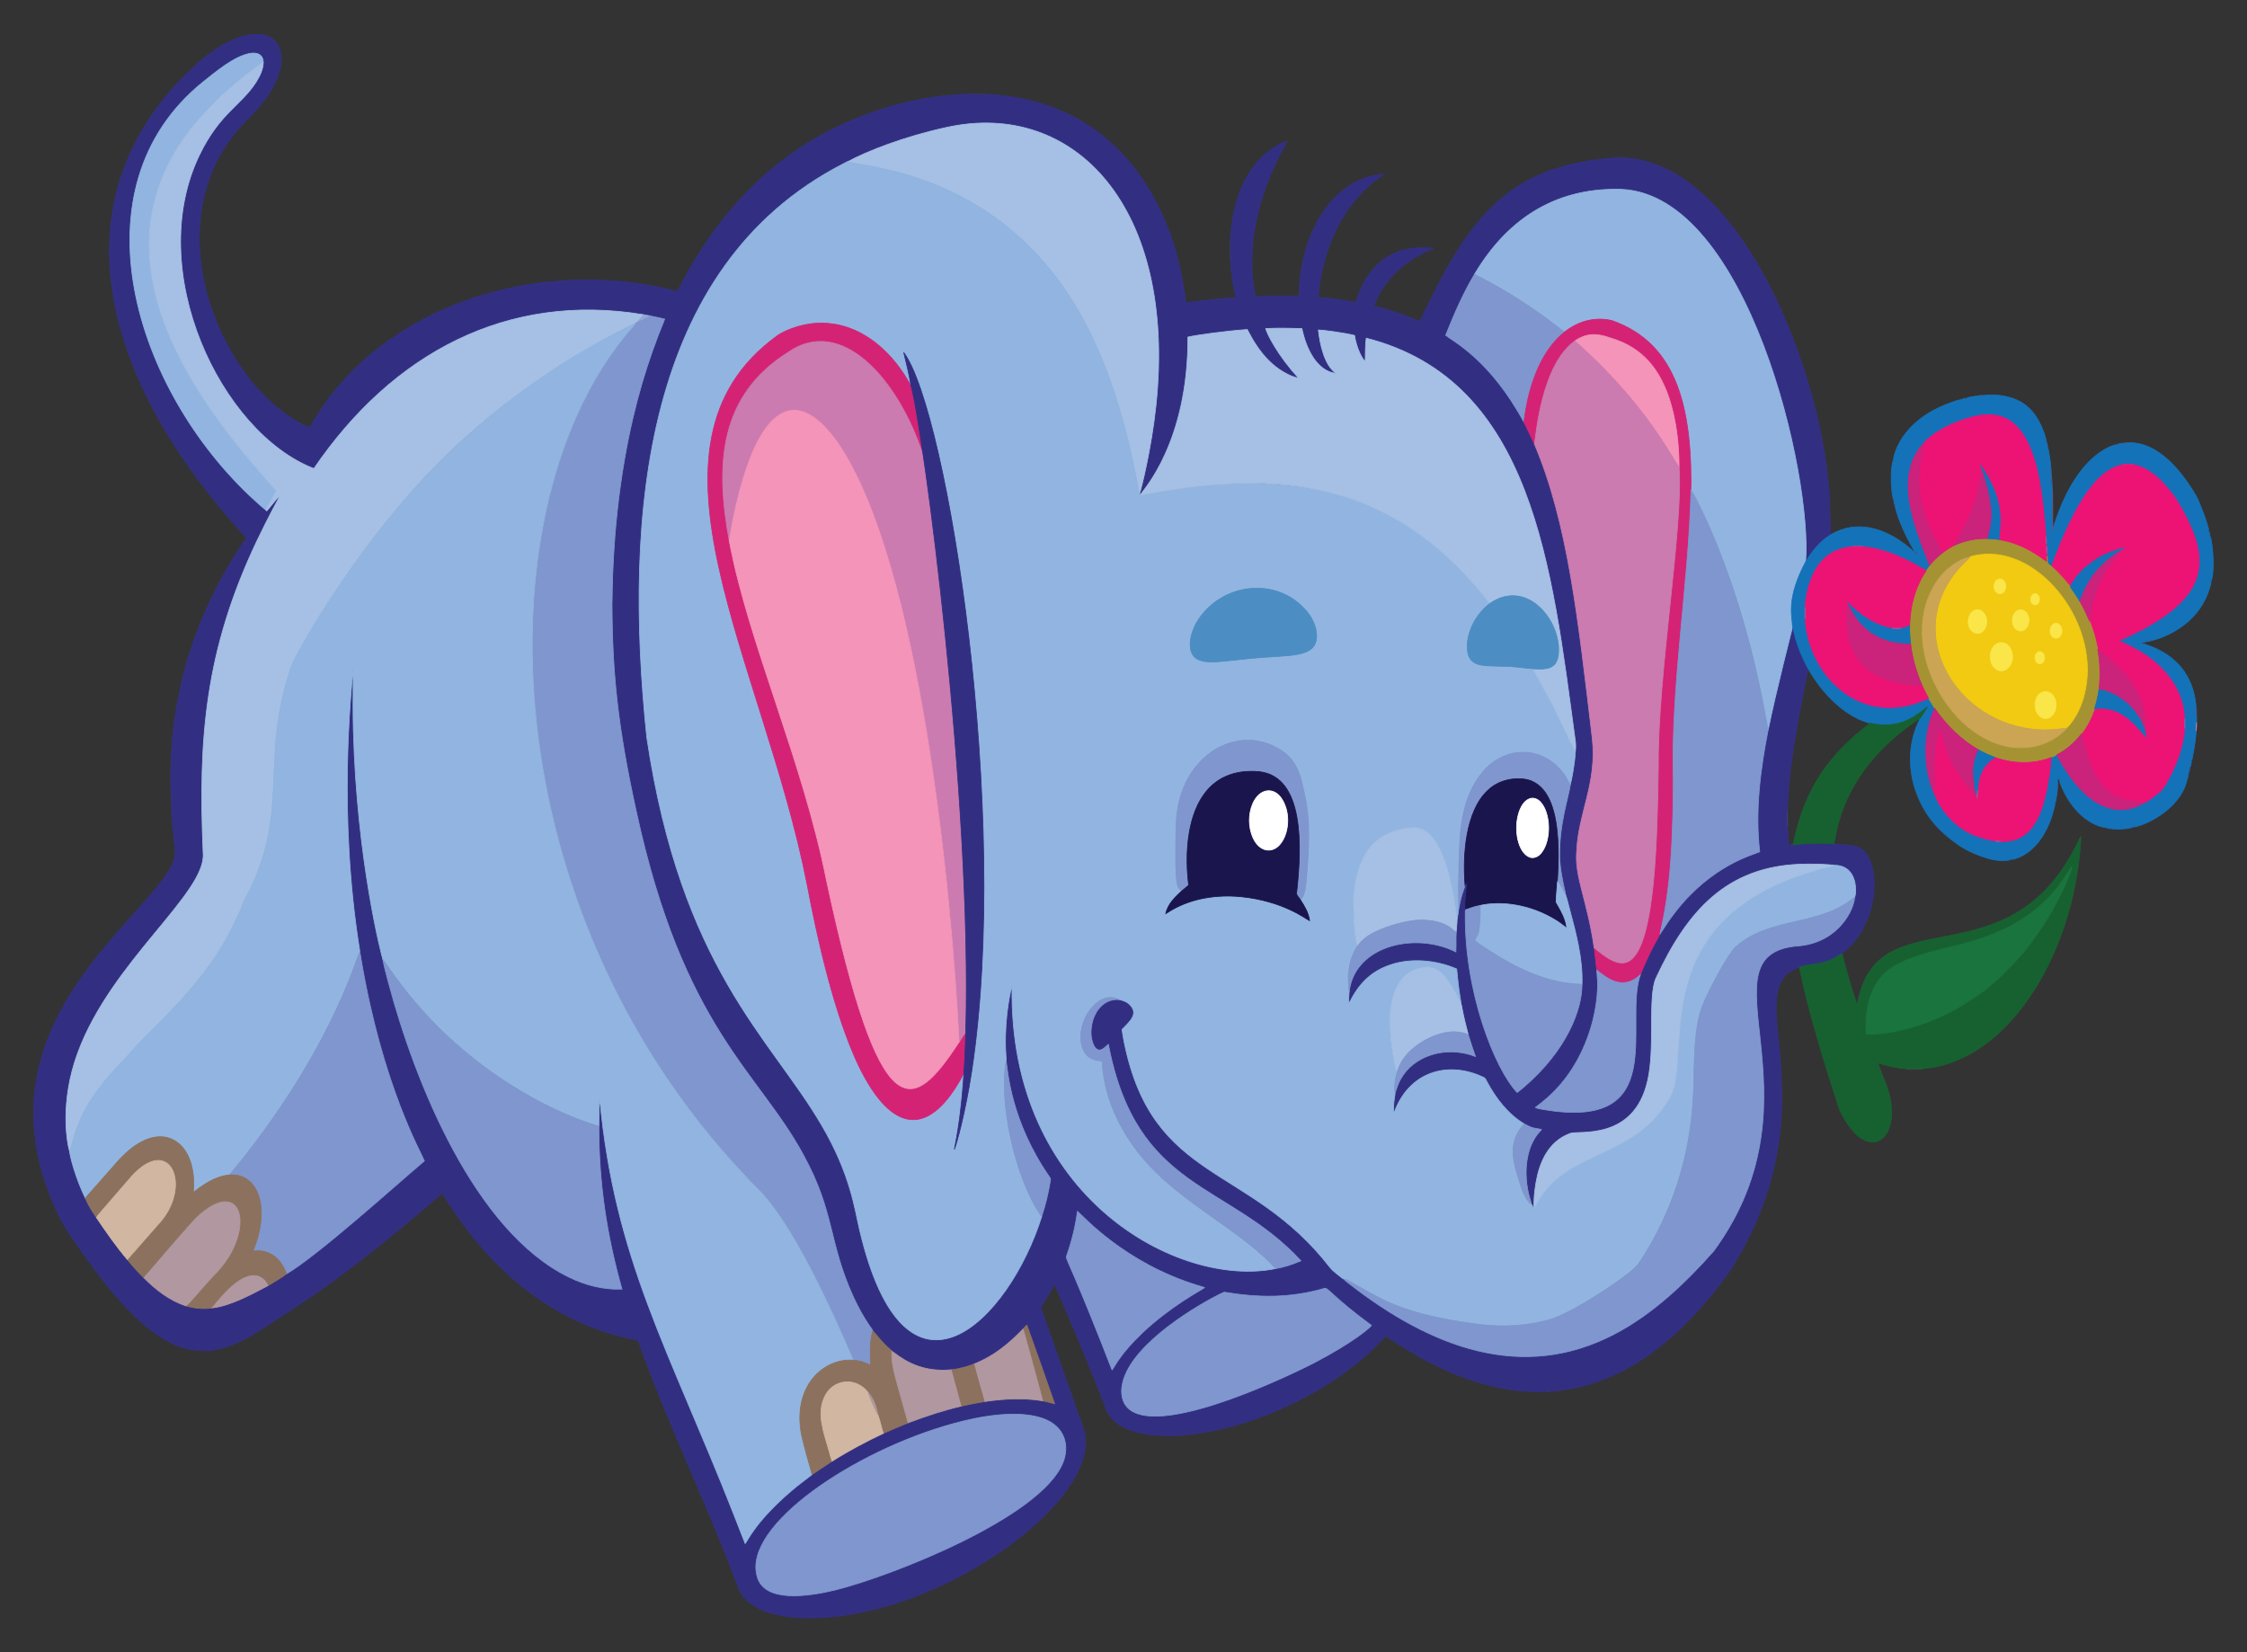 <?xml version="1.0" encoding="utf-8"?>

<!DOCTYPE svg PUBLIC "-//W3C//DTD SVG 1.1//EN" "http://www.w3.org/Graphics/SVG/1.1/DTD/svg11.dtd">
<svg version="1.1" id="Layer_1" xmlns="http://www.w3.org/2000/svg" xmlns:xlink="http://www.w3.org/1999/xlink" x="0px" y="0px"
	 viewBox="0 0 2270.219 1669.325" enable-background="new 0 0 2270.219 1669.325" xml:space="preserve">
<rect x="0" y="0" width="2270.219" height="1669.325" fill="#333333" stroke="none"/>
<g>
	<path fill="#322F83" stroke="#322F83" stroke-width="0.75" d="M234.613,40.666c41.822-18.658,61.722,8.189,41.697,46.415
		c-11.447,21.389-26.717,32.74-35.444,43.285c-87.652,101.542-14.162,265.909,72.179,301.812
		c64.099-116.281,212.758-167.787,345.144-143.57c8.822,1.553,17.492,3.853,26.197,5.926
		c32.127-63.27,75.378-116.568,136.01-152.661c93.744-56.37,266.21-87.209,345.658,58.675
		c18.489,33.987,27.314,67.916,32.169,105.061c6.262-0.477,30.464-3.876,50.233-4.963c-0.426-3.912-1.693-7.677-2.271-11.566
		c-8.965-49.657-1.008-113.382,40.932-139.962c4.186-2.616,8.577-5.009,13.282-6.556c-3.993,7.52-8.22,14.929-11.717,22.705
		c-19.441,41.691-29.51,88.956-20.399,133.879l0.24,0.374c3.574,0.137,22.204-1.202,43.951,0.012
		c0.111-2.143,0.146-4.285,0.134-6.422c2.011-54.199,31.401-113.037,85.485-117.21c-2.5,3.087-38.293,21.32-57.105,78.444
		c-4.781,14.888-8.098,30.33-9.108,45.942c12.635,1.743,5.9-0.125,38.171,4.998c9.966-36.59,37.086-59.453,78.21-54.489
		c-4.442,3.14-42.868,14.294-60.216,58.237c33.216,8.805,41.084,14.02,46.514,15.74c48.001-101.546,86.326-157.576,197.423-165.324
		c126.294-4.943,214.364,227.085,216.736,353.797c0.052,3.386,0.017,6.784,0.391,10.159c0.385,5.663-0.164,11.355,0.251,17.019
		c-11.514,7.483-18.464,16.319-25.081,27.277c7.035-87.613-58.75-370.254-185.805-376.397c-32.838-1.046-66.236,6.814-94.236,25.77
		c-42.98,28.812-65.145,75.604-83.663,121.671c2.943,2.312,6.247,4.122,9.265,6.352c104.694,73.255,118.55,229.627,138.906,401.169
		c5.014,44.673-14.141,75.168-15.74,113.246c-1.354,14.637,2.294,29.046,5.891,43.11c13.352,50.55,15.535,85.853,15.209,95.264
		c-0.847,22.203-6.451,44.167-15.927,64.239c-17.571,37.31-42.553,53.034-46.922,56.772c2.137,1.191,4.63,1.354,6.988,1.851
		c129.595,22.888,82.021-85.647,98.925-135.7c17.54-42.392,40.79-79.926,80.68-105.504c20.446-13.07,36.699-17.41,40.057-18.957
		c-4.793-41.511,0.648-83.365,8.711-124.111c6.946-34.204,23.787-100.511,24.48-103.011c1.836,5.069,2.833,17.936,15.647,42.018
		c-14.372,72.846-24.597,126.652-19.442,178.314c12.583-0.818,26.187-4.105,64.694,0.572c29.056,3.686,30.365,70.762-5.12,103.963
		c-1.787,1.897-4.192,3.135-5.704,5.284c-1.944,0.309-3.41,1.705-5.033,2.674c-4.268,2.627-8.915,4.63-13.708,6.06
		c-8.823,2.642-28.521,1.824-39.169,14.047c-16.604,18.764-4.473,59.61-3.567,103.659c-0.035,2.808,0.047,5.628,0.374,8.425
		c1.864,63.323-13.429,123.844-51.646,184.555c-97.761,137.579-213.142,159.685-348.256,66.68
		c-7.018,7.222-13.93,14.59-21.619,21.123c-35.806,31.156-82.477,55.184-127.223,68.39c-36.167,10.622-66.164,12.052-74.042,11.227
		c-21.323-0.116-49.709-5.425-58.915-24.749c-17.942-47.968-52.24-127.277-53.03-128.391c-4.081,8.133-8.915,15.857-13.924,23.447
		c5.106,14.81,40.14,113.958,43.91,124.561c19.796,73.246-162.816,201.917-297.574,188.269
		c-22.083-2.723-46.934-11.026-52.714-32.397c-33.456-88.231-71.92-166.632-100.396-247.09
		c-84.85-15.966-147.985-69.695-194.048-142.747c-1.249-1.956-2.382-3.982-3.742-5.85c-4.697,3.683-42.166,37.104-91.708,74.888
		c-40.164,30.401-52.283,37.065-82.104,56.889c-53.439,35.963-93.549,47.51-161.523-34.347
		c-19.497-23.646-46.324-62.465-50.875-72.308c-14.152-28.643-23.96-59.755-26.138-91.738c-0.689-7.082-0.298-14.21-0.385-21.304
		c3.834-113.416,103.732-187.889,134.568-234.952c14.789-23.216,5.649-19.439,4.279-73.207c-0.035-3.404,0.023-6.807-0.362-10.188
		c-2.782-88.448,21.392-176.472,76.4-255.631c-2.598-3.392-5.739-6.323-8.495-9.581C104.268,381.758,50.727,197.538,201.078,62.624
		C211.295,53.978,222.387,46.207,234.613,40.666 M234.73,61.206c-10.684,6.101-20.061,14.111-29.688,21.689
		C73.3,189.379,134.903,393.437,257.05,505.239c3.818,3.369,7.473,6.959,11.583,9.984c0.216,0.245,0.654,0.73,0.87,0.975
		c4.688-5.36,8.857-11.198,13.889-16.236c-1.571,3.375-3.602,6.516-5.272,9.843c-66.376,123.354-78.87,215.242-72.851,352.092
		c4.725,51.666-154.338,148.94-137.487,286.819c0.823,5.056,1.168,10.235,2.674,15.156c0.175,3.509,1.483,6.901,2.224,10.34
		c6.116,22.74,14.563,38.385,17.071,43.601c2.475,5.106,22.906,35.885,38.866,54.676c14.808,18.761,36.378,39.383,59.101,46.847
		c13.152,3.834,23.944,3.456,37.068,0.041c63.569-17.31,141.614-93.813,203.974-146.472c-2.963-7.908-42.268-75.694-63.947-203.857
		c-0.467-2.347-0.52-4.811-1.46-7.035c0.286-0.841-0.035-1.728-0.088-2.557c-21.962-137.294-8.479-257.43-6.65-283.241
		c0.648,3.445,0.053,7.006,0.187,10.503c-0.07,16.937-0.234,33.88,0.222,50.817c8.271,319.914,142.584,570.335,271.354,564.905
		c-15.156-53.74-23.352-106.451-23.307-164.466c0.152-9.335-0.076-18.7,0.835-27.995c15.312,162.955,68.723,250.578,135.467,420.132
		c3.941,9.762,7.52,19.681,11.507,29.425c2.417-2.92,11-22.878,46.245-52.93c61.172-53.064,186.434-109.61,266.485-88.316
		c-0.862-2.915-27.735-78.439-28.094-79.448c-5.12,3.632-30.9,38.695-75.729,45.054c-34.817,3.377-51.66-12.896-60.759-18.776
		c-0.187-0.718-0.911-1.051-1.36-1.518c-8.99-7.502-14.365-15.483-17.9-19.12c-0.66-1.798-2.143-3.17-3.118-4.793
		c-6.364-9.189-11.653-19.068-16.377-29.186c-25.264-55.249-18.759-85.579-50.402-143.331
		c-45.357-84.329-121.614-127.978-169.282-348.63c-18.527-84.403-24-139.355-24.235-207.716
		c1.93-48.866,1.013-161.897,53.222-288.39c-8.528-2.427-53.174-12.17-99.427-8.512c-107.309,7.283-193.996,70.034-255.018,159.503
		c-110.434-42.703-195.388-257.278-78.49-367.429C275.301,72.803,276.299,38.209,234.73,61.206 M956.207,128.755
		c-42.599,9.274-80.195,24.022-99.684,34.592c-1.08,0.228-60.035,27.059-107.916,84.247
		C640.298,375.968,635.944,578,653.489,745.084c34.868,233.273,124.56,302.792,176.358,391.215
		c29.589,50.171,33.712,85.77,38.603,106.187c51.352,218.816,174.124,66.809,192.857-50.081c0.35-1.273-0.269-2.417-1.004-3.374
		c-21.018-30.254-35.719-65.039-41.557-101.47c-7.539-41.581,1.9-88.39,3.789-90.949c-3.897,222.931,188.272,321.074,291.805,277.21
		c-73.801-79.857-165.936-69.767-194.504-218.686c-2.756,2.008-4.974,5.278-8.6,5.681c-5.56,0.766-8.73-9.479-8.927-16.797
		c-0.274-18.385,10.928-35.823,28.935-34.043c3.579,0.852,7.228,2.078,9.902,4.747c9.511,9.138,1.233,16.566-7.543,25.397
		c0.625,4.752,1.483,9.476,2.458,14.175c29.279,141.527,126.437,121.197,207.874,226.463c2.475,3.182,5.908,5.406,8.933,8.022
		c1.751,1.197,3.234,2.937,5.249,3.69c1.71,2.853,34.258,27.57,64.706,44.295c123.24,67.945,218.231,29.485,308.713-72.956
		c100.076-136.786,12.914-261.283,55.739-297.55c18.62-15.76,36.773-4.965,60.689-20.995c17.421-11.311,25.469-30.235,25.805-38.533
		c1.01-1.88,0.812-4.209,0.981-6.294c0.766-16.853-8.889-26.955-21.865-26.167c-2.148-0.601-4.385-0.572-6.568-0.724
		c-77.426-4.45-128.834,19.028-173.387,115.038c-10.927,25.596,5.855,94.685-19.623,130.411
		c-20.799,29.935-61.417,23.955-66.726,26.092c-28.884,10.496-37.417,45.69-36.776,75.314c-0.134,0.123-0.403,0.362-0.537,0.484
		c-0.736-1.442-1.004-3.193-2.067-4.402c-0.169-0.998-0.362-1.979-0.66-2.913c-7.164-21.248-6.838-50.165,6.912-67.707
		c1.214-1.681,2.96-2.948,3.953-4.787c-2.703-0.619-5.453-0.928-8.144-1.489c-7.693-1.66-29.254-13.657-47.051-46.888
		c-0.87-1.413-1.308-3.322-2.954-4.023c-31.096-15.129-71.724-10.193-89.233,31.655c-0.654,1.179-0.642,2.902-1.892,3.643
		c-0.117-4.274-0.175-8.565,0.473-12.803c0.193-2.271,0.899-4.49,0.835-6.767c1.792-4.712,3.018-9.68,5.634-14.053
		c12.785-23.503,45.15-34.582,75.595-22.985c-6.657-18.423-11.059-35.391-13.516-48.808c-0.315-1.425-0.415-2.913-1.051-4.221
		c-0.088-3.153-0.917-6.218-1.29-9.33c-1.407-8.629-2.166-17.34-3.077-26.021c-30.911-13.555-71.217-11.824-94.844,13.638
		c-5.902,6.124-10.165,13.551-13.884,21.129c-1.158-7.16-0.165-25.471,12.115-39.234c19.795-22.786,63.02-29.486,95.813-12.757
		c0.368-7.041-0.123-14.1,0.426-21.129c0.175-4.023,0.817-8.045,0.776-12.062c0.958-3.631,1.162-7.438,1.699-11.151
		c0.545-1.496,3.422-18.825,9.201-28.053c-1.261,9.896-2.248,19.833-2.551,29.811l0.426-0.117c-0.52,0.654-0.449,1.53-0.484,2.324
		c-1.256,80.104,29.539,158.114,52.37,182.36c2.216-1.422,40.196-29.885,57.916-73.639c14.661-37.619,5.863-71.315-5.26-112.89
		c-1.273-4.233-1.967-8.67-3.626-12.757c-0.175-2.972-1.203-5.786-1.751-8.687c-7.721-35.597-4.43-52.984,3.398-88.328
		c0.801-4.135,10.837-43.675,7.893-60.614c-23.756-174.207-42.6-362.249-210.98-405.168c-1.209,7.794-0.747,15.723-1.092,23.575
		c-2.618-2.193-8.562-12.372-10.772-26.366c-10.578-2.556-32.193-5.581-36.519-5.453c1.551,14.311,6.104,35.923,18.017,43.869
		c-19.929-2.195-30.483-25.491-34.668-45.3c-12.179-0.379-24.387-0.683-36.566-0.041c0.958,4.172,11.027,26.015,33.302,50.099
		c-7.292-1.39-13.995-5.038-20.072-9.195c-17.69-12.494-26.833-30.398-31.883-39.928c-22.246,1.509-51.636,5.678-59.96,7.625
		c0.128,33.716-4.443,67.66-15.542,99.578c-13.333,38.269-30.044,55.664-32.502,59.685l-0.473-0.006
		c-0.088-0.228-0.257-0.671-0.344-0.899c1.156-3.146,36.172-122.785,8.53-229.744C1130.836,158.06,1048.714,108.345,956.207,128.755
		 M1088.597,1223.803c-2.09,15.396-5.833,30.552-11.011,45.2c-0.73,1.728,0.525,3.38,1.092,4.974
		c32.153,75.563,39.058,96.053,44.885,110.047c2.664-3.443,19.057-37.688,82.169-76.231c3.678-2.411,7.689-4.303,11.262-6.848
		c-5.076-2.318-63.065-14.79-119.802-68.834C1094.213,1229.443,1091.638,1226.372,1088.597,1223.803 M1338.027,1301.733
		c-34.962,10.042-66.592,9.499-101.213,3.777c-1.636,0.561-42.377,19.915-73.405,48.692c-13.87,13.207-30.842,32.742-30.196,51.792
		c0.184,45.345,84.905,17.537,127.007,1.214c86.66-34.215,123.697-64.706,125.384-68.093
		C1344.577,1308.866,1341.453,1300.125,1338.027,1301.733 M768.662,1563.197c-6.376,13.537-7.888,30.981,3.386,40.763
		c29.33,26.747,134.092-17.036,169.125-32.385c39.326-17.41,117.201-54.214,132.88-94.172c5.534-13.672,4.691-35.993-21.543-44.698
		C983.378,1410.193,802.198,1491.092,768.662,1563.197z"/>
	<path fill="#91B5E0" stroke="#91B5E0" stroke-width="0.75" d="M254.212,53.715c7.947-0.807,11.834,3.342,11.793,9.359
		c-3.24,1.792-6.084,4.18-9.049,6.37c-58.037,42.66-104.022,99.502-106.112,171.226c0.093,7.205-0.315,14.438,0.473,21.613
		c6.952,86.529,69.689,169.303,128.081,233.562c-3.509,6.498-7.374,12.809-10.766,19.377c-4.11-3.024-7.765-6.615-11.583-9.984
		C135.515,393.997,72.818,189.768,205.042,82.895C216.024,74.25,237.416,55.659,254.212,53.715z"/>
	<path fill="#A5C0E4" stroke="#A5C0E4" stroke-width="0.75" d="M266.006,63.074c-0.152,7.35-3.696,14.088-7.491,20.195
		c-15.181,23.491-36.509,30.836-57.14,73.58C145.16,273.75,223.126,437.076,317.132,473.426
		c79.702-116.857,195.457-178.241,332.65-155.574c-0.14,2.112-1.727,1.984-5.634,7.444c-5.456,3.84-131.028,57.844-232.424,176.23
		c-63.522,72.007-114.448,161.516-117.765,173.001c-31.312,92.471-1.272,142.074-41.943,225.453
		c-9.269,16.125-3.079,9.16-20.784,44.015c-30.819,56.632-74.873,91.246-91.06,110.94c-3.176,3.439-6.761,6.492-9.651,10.206
		c-42.872,43.988-50.878,63.781-60.065,98.732c-2.99-9.77-10.047-50.991,8.045-99.993
		c33.868-92.662,130.444-161.784,126.768-201.983c-5.112-116.208,1.95-204.99,54.244-315.275
		c11.484-24.173,23.879-46.66,23.879-46.66c-5.033,5.038-9.201,10.877-13.889,16.236c-0.216-0.245-0.654-0.73-0.87-0.975
		c3.392-6.568,7.257-12.879,10.766-19.377c-58.444-64.317-121.126-146.997-128.081-233.562c-0.788-7.175-0.379-14.409-0.473-21.613
		c0.747-25.654,7.485-51.004,18.893-73.96c18.054-36.107,43.28-59.038,53.368-69.237C241.091,80.636,262.318,65.114,266.006,63.074z
		"/>
	<path opacity="0.62" fill="#323861" stroke="#323861" stroke-width="0.75" enable-background="new    " d="M974.58,95.237
		c1.772-0.542,16.92-0.94,22.355-0.018C989.485,95.05,982.03,95.039,974.58,95.237z"/>
	<path fill="#A5C0E4" stroke="#A5C0E4" stroke-width="0.75" d="M956.207,128.755c129.059-28.475,232.743,80.562,211.744,280.625
		c-4.659,44.567-15.197,85.616-16.633,89.525c-3.358-8.204-15.97-116.039-72.144-201.609
		c-82.033-124.152-206.198-128.138-222.65-133.949C875.739,152.925,913.171,138.124,956.207,128.755z"/>
	<path opacity="0.61" fill="#313860" stroke="#313860" stroke-width="0.75" enable-background="new    " d="M1631.981,159.447
		c1.88-0.683,3.923-0.479,5.908-0.531c2.353,0.058,4.776-0.158,7.082,0.514C1640.639,159.284,1636.307,159.278,1631.981,159.447z"/>
	<path fill="#91B5E0" stroke="#91B5E0" stroke-width="0.75" d="M851.689,165.642c1.617-0.724,3.089-1.927,4.834-2.294
		c16.052,5.669,140.573,9.73,222.65,133.949c56.09,85.442,68.195,191.338,72.489,202.508c4.442,0.055,5.145-0.537,9.09-1.238
		c45.204-8.393,79.782-9.92,83.056-9.808c4.484,0.181,8.927-0.666,13.416-0.543c41.049,0.719,77.411,3.471,120.03,20.107
		c54.133,20.913,93.467,56.644,128.151,101.336c-12.313,9.347-20.96,23.698-22.793,39.105
		c-2.454,31.233,20.471,21.707,51.716,25.368c7.123,0.8,14.251,1.5,21.409,1.927c-2.038,0.076-4.063,0.175-6.083,0.298
		c0.508,2.61,2.184,4.741,3.41,7.053c21.664,39.236,28.037,54.616,30.149,58.582c3.007,5.663,5.289,11.677,8.413,17.287
		c-0.317,10.572-3.78,29.552-5.184,33.903c-2.067-3.941-3.999-7.981-6.708-11.531c-30.562-41.542-102.596-26.198-104.915,72.08
		c-0.686,7.719-1.567,41.685-0.981,63.69c-0.537,3.713-0.741,7.52-1.699,11.151c-1.219-5.77-9.075-98.069-47.01-92.094
		c-25.475,2.205-40.245,14.101-49.381,34.143c-13.773,31.641-6.945,77.498-4.093,84.913c-13.339,20.061-8.607,43.522-8.542,46.38
		c-0.269,3.929-0.741,7.905-0.105,11.84c9.174-18.694,21.376-32.294,42.129-39.023c20.977-7.166,46.617-4.506,66.598,4.256
		c0.911,8.682,1.67,17.392,3.077,26.021c0.374,3.112,1.203,6.177,1.29,9.33c-3.556-5.711-14.403-36.177-33.261-37.26
		c-5.973,0.298-11.91,1.897-17.141,4.811c-4.122,2.078-7.269,5.564-10.311,8.938c-20.308,26.473-6.816,86.908-3.678,91.849
		c-2.026,7.006-3.252,14.45-2.271,21.73c0.064,2.277-0.642,4.495-0.835,6.767c-0.648,4.239-0.59,8.53-0.473,12.803
		c1.25-0.741,1.238-2.464,1.892-3.643c16.546-39.547,55.541-48.047,89.233-31.655c1.646,0.701,2.084,2.61,2.954,4.023
		c9.055,16.908,21.193,32.811,37.809,42.877c-18.708,19.527-9.885,42.204-3.976,61.057c1.88,5.879,4.011,11.811,7.742,16.809
		c0.887,1.255,2.178,2.131,3.415,3.042c1.063,1.209,1.331,2.96,2.067,4.402c5.053-4.613,8.264-26.783,53.975-48.627
		c21.912-11.639,62.285-23.456,85.537-66.785c17.704-39.968-18.999-158.716,111.571-214.296
		c26.292-11.162,46.328-14.715,52.533-16.908c5.774-0.35,11.904,1.67,15.793,6.113c7.978,8.903,6.395,23.922,5.091,26.348
		c-3.252,2.224-6.34,4.688-9.703,6.737c-33.947,21.504-79.939,14.888-111.308,44.015c-11.099,12.951-32.634,54.339-35.807,68.092
		c-11.103,49.29,2.094,85.715-18.869,159.223c-15.232,52.135-40.543,91.192-46.876,96.729
		c-14.77,13.218-58.376,41.916-81.982,50.571c-23.925,7.613-49.526,8.874-74.363,6.066
		c-83.344-10.785-101.669-27.629-134.106-45.089c-0.847-0.385-1.769-0.467-2.639-0.607c-2.014-0.753-3.497-2.493-5.249-3.69
		c-3.024-2.615-6.457-4.84-8.933-8.022c-81.524-105.378-178.589-84.905-207.874-226.463c-0.975-4.7-1.833-9.423-2.458-14.175
		c8.671-8.726,17.102-16.214,7.543-25.397c-2.674-2.668-6.323-3.894-9.902-4.747c-3.868-1.263-11.774-5.736-23.546,3.626
		c-16.162,13.44-19.339,36.836-12.12,49.024c5.183,9.345,15.059,8.857,17.895,9.429c1.208,24.287,8.863,48.044,20.901,69.097
		c37.835,67.237,110.652,92.441,154.517,140.517c-98.101,20.162-270.079-72.116-266.356-285.056
		c-0.986,1.336-7.43,28.198-6.621,60.835c0.035,4.828,0.66,9.651,0.648,14.473c-6.958,35.028,5.874,114.131,35.865,157.261
		c-32.842,104.645-137.435,211.625-183.977,13.306c-4.904-20.475-9.027-56.037-38.603-106.187
		c-51.799-88.424-141.492-157.954-176.358-391.215C629.845,519.922,650.376,269.276,851.689,165.642 M794.812,334.019
		c-3.532,1.6-7.129,3.176-10.153,5.646C665.524,426.83,725.04,579.8,776.094,745.165c44.522,143.492,35.291,146.522,59.557,239.377
		c10.636,39.8,29.195,102.165,57.694,132.034c31.212,31.738,59.679,7.562,80.516-32.379c-2.894,47.903-9.041,72.659-9.651,77.153
		c2.003-5.085,3.1-10.497,4.647-15.74c55.744-210.133,8.563-654.855-50.25-779.417c-1.792-3.392-3.246-7.018-5.546-10.094
		c2.691,11.122,5.535,22.244,7.35,33.553c-3.17-4.815-30.312-58.416-83.301-62.879C822.684,325.337,808.024,328.204,794.812,334.019
		 M1260.967,594.735c-51.322,6.726-72.621,63.959-48.878,72.296c13.022,4.761,33.566-1.54,79.045-3.83
		c12.422-0.941,30.358-1.417,36.431-10.684c5.437-8.08,2.843-24.963-10.55-38.428
		C1302.799,599.225,1281.273,592.149,1260.967,594.735 M1188.298,832.688c0.014,1-1.745,46.958,1.115,60.719
		c0.543,2.773,2.376,5.003,4.303,6.977c-6.843,6.206-13.872,13.341-15.915,22.676c2.049-1.22,4.017-2.569,6.101-3.742
		c20.971-12.097,45.948-15.6,69.809-13.387c43.558,4.394,66.675,23.189,69.429,24.282c-0.981-7.864-5.255-14.806-9.446-21.345
		c2.37-1.728,3.445-4.589,4.262-7.286c1.881-6.897,4.703-42.252,4.209-63.626c-0.076-12.967-1.868-25.887-4.811-38.504
		c-3.925-18.006-7.448-37.622-36.98-48.306C1239.7,736.927,1190.445,769.254,1188.298,832.688z"/>
	<path fill="#91B5E0" stroke="#91B5E0" stroke-width="0.75" d="M1638.473,191.301c127.492,6.164,192.799,289.291,185.805,376.397
		c-20.092,37.772-13.427,55.491-13.183,65.763c-0.279,1.006-17.276,67.54-24.48,103.011c-1.378-2.797-1.541-5.938-2.119-8.938
		c-14.233-78.98-36.088-154.253-71.899-225.301c-1.22-2.452-2.551-4.857-4.116-7.099c0.819-73.723-10.096-147.093-80.172-171.314
		c-15.489-3.613-32.499-0.324-47.629,11.688c-5.622-3.588-32.778-27.525-80.464-52.907c-3.38-2.032-7.175-3.334-10.334-5.727
		C1525.893,216.41,1576.978,189.341,1638.473,191.301z"/>
	<path opacity="0.62" fill="#313860" stroke="#313860" stroke-width="0.75" enable-background="new    " d="M110.712,249.585
		c-0.123-2.983-0.368-6.072,0.391-8.985C111.091,243.595,111.039,246.602,110.712,249.585z"/>
	<path opacity="0.65" fill="#343A66" stroke="#343A66" stroke-width="0.75" enable-background="new    " d="M1242.623,250.595
		c0.093-3.135-0.245-6.352,0.525-9.423c-0.187,7.251-0.175,14.514,0,21.765C1242.261,258.903,1242.763,254.699,1242.623,250.595z"/>
	<path fill="#7F97CE" stroke="#7F97CE" stroke-width="0.75" d="M1460.574,338.742c8.512-21.176,17.503-42.281,29.308-61.869
		c3.158,2.394,6.953,3.696,10.334,5.727c47.841,25.464,74.675,49.212,80.464,52.907c-35.236,28.473-39.758,84.382-41.014,91.002
		C1505.62,363.815,1468.992,345.357,1460.574,338.742z"/>
	<path opacity="0.62" fill="#323861" stroke="#323861" stroke-width="0.75" enable-background="new    " d="M574.637,283.22
		c2.341-0.73,4.84-0.496,7.257-0.391C579.483,283.115,577.06,283.243,574.637,283.22z"/>
	<path opacity="0.62" fill="#323862" stroke="#323862" stroke-width="0.75" enable-background="new    " d="M604.348,282.828
		c2.411-0.117,4.904-0.315,7.263,0.374C609.182,283.237,606.754,283.12,604.348,282.828z"/>
	<path opacity="0.65" fill="#333965" stroke="#333965" stroke-width="0.75" enable-background="new    " d="M1312.07,298.983
		c0.175-1.956,0.006-3.964,0.537-5.873c0.012,2.137-0.023,4.28-0.134,6.422c-1.36-0.076-2.703-0.181-4.029-0.333
		C1309.636,299.117,1310.85,299.047,1312.07,298.983z"/>
	<path opacity="0.61" fill="#313760" stroke="#313760" stroke-width="0.75" enable-background="new    " d="M1268.283,299.147
		c2.984,0.21,5.967-0.304,8.956,0.029c-2.896,0.309-5.815,0.455-8.717,0.344L1268.283,299.147z"/>
	<path fill="#95A8D5" stroke="#95A8D5" stroke-width="0.75" d="M649.782,317.853c2.078,0.397,4.163,0.777,6.259,1.138
		c0.012,0.245,0.029,0.741,0.035,0.992c-3.929,1.874-7.689,4.198-11.928,5.313C648.176,319.667,649.64,320,649.782,317.853z"/>
	<path fill="#7F97CE" stroke="#7F97CE" stroke-width="0.75" d="M656.041,318.991c5.173,1.156,10.427,1.991,15.536,3.445
		c-16.94,41.044-30.622,84.966-40.395,140.552c-13.347,76.415-12.448,138.242-12.827,147.838
		c0.234,68.18,5.653,123.064,24.235,207.716c47.67,220.662,123.917,264.285,169.282,348.63
		c31.837,58.106,24.964,87.7,50.402,143.331c4.723,10.118,10.013,19.996,16.377,29.186c0.975,1.623,2.458,2.995,3.118,4.793
		c-3.048,11.297-2.709,23.085-2.137,34.662c-9.004-3.828-12.921-5.284-25.385-4.817c2.522-0.362,5.073-0.35,7.619-0.415
		c-20.489-47.889-56.609-127.488-89.344-165.12c-4.017-4.916-8.769-9.131-13.142-13.708c-3.24-3.012-5.879-6.58-9.073-9.621
		c-251.574-268.606-262.984-663.51-121.776-842.541c4.25-5.459,8.962-10.532,13.276-15.939c0.771-0.566,1.553-1.133,2.341-1.687
		c4.239-1.115,7.998-3.439,11.928-5.313C656.07,319.732,656.052,319.236,656.041,318.991z"/>
	<path fill="#D42375" stroke="#D42375" stroke-width="0.75" d="M1628.309,323.819c135.551,46.851,56.904,274.261,62.295,463.902
		c0.051,2.852-0.295,40.363-0.952,48.762c-1.868,65.468-10.416,96.935-12.529,107.314c-3.683,7.457-8.309,13.099-19.955,41.248
		c-18.952,17.294-35.441,1.402-43.898-4.793c-0.829-7.602-1.576-15.215-2.662-22.787c18.861,15.628,34.824,25.979,47.115-2.184
		c11.691-28.012,14.614-83.198,16.079-113.503c3.175-79.772-0.709-80.705,6.13-157.991
		c13.443-151.715,48.643-312.815-53.789-342.628c-5.599-1.956-11.478-3.573-17.457-3.059c-16.257,1.034-28.707,14.557-36.501,28.923
		c-17.392,32.046-20.183,72.05-21.876,81.702c-3.439-7.461-6.942-14.882-10.643-22.215c0.998-5.263,5.469-62.279,41.014-91.002
		C1595.633,323.635,1612.625,320.161,1628.309,323.819z"/>
	<path fill="#D42375" stroke="#D42375" stroke-width="0.75" d="M837.111,326.773c30.573,2.575,56.563,22.71,74.018,48.067
		c3.439,4.723,6.078,9.943,9.283,14.812c1.62,5.696,8.078,42.252,12.12,70.054c-24.026-74.428-75.13-129.447-122.266-111.354
		c-9.505,3.529-26.9,15.848-34.318,22.332c-115.389,98.938,19.367,318.571,59.154,519.208
		c17.792,82.747,44.114,193.085,76.663,208.3c24.604,11.731,49.367-35.348,63.953-55.417c-0.339,13.819-0.952,27.627-1.857,41.423
		c-33.022,63.298-71.372,64.643-106.45-7.666c-24.56-52.076-41.354-126.782-52.002-183.265
		c-44.435-225.773-182.819-442.34-30.75-553.602C789.956,335.339,812.265,324.3,837.111,326.773z"/>
	<path fill="#91B5E0" stroke="#91B5E0" stroke-width="0.75" d="M641.807,326.984c-4.315,5.406-9.026,10.48-13.276,15.939
		c-142.357,180.486-128.554,575.263,121.776,842.541c3.194,3.042,5.832,6.609,9.073,9.621c4.373,4.577,9.125,8.793,13.142,13.708
		c32.627,37.508,68.71,116.89,89.344,165.12c-40.908,1.031-59.826,36.33-52.002,76.038c1.458,7.026,9.615,36.679,10.667,39.765
		c-7.164,5.576-14.532,10.929-21.403,16.89c-35.187,30.001-43.896,50.093-46.245,52.93c-3.988-9.744-7.566-19.663-11.507-29.425
		c-66.385-168.644-120.133-256.948-135.467-420.132c-0.911,9.295-0.683,18.659-0.835,27.995
		c-19.704-5.979-38.714-14.076-57.005-23.499c-106.113-54.486-153.582-135.718-161.284-145.211
		c-0.724-1.853-26.323-98.872-29.758-231.729c-0.455-16.937-0.292-33.88-0.222-50.817c-0.134-3.497,0.461-7.059-0.187-10.503
		c-1.678,23.691-15.438,145.16,6.65,283.241c0.053,0.829,0.374,1.716,0.088,2.557c-4.798,10.444-31.7,104.973-131.403,225.021
		c-17.751,1.377-32.428,14.997-36.659,17.69c4.322-45.502-23.068-65.104-49.509-52.557c-18.548,8.549-27.141,22.203-59.615,58.337
		c-10.089-21.065-15.493-42.258-15.711-46.631c9.075-34.528,16.863-54.405,60.065-98.732
		c17.635-22.658,67.772-60.617,100.711-121.145c17.433-34.318,11.609-28.053,20.784-44.015
		c40.678-83.396,10.621-132.954,41.943-225.453c3.169-10.971,53.176-99.784,117.765-173.001
		c15.368-17.944,38.985-42.16,65.588-65.78C529.937,389.277,589.901,351.242,641.807,326.984z"/>
	<path fill="#A5C0E4" stroke="#A5C0E4" stroke-width="0.75" d="M1278.792,331.946c12.179-0.642,24.387-0.339,36.566,0.041
		c4.191,19.839,14.775,43.108,34.668,45.3c-11.909-7.944-16.465-29.546-18.017-43.869c4.092-0.121,25.415,2.77,36.519,5.453
		c2.224,14.083,8.204,24.215,10.772,26.366c0.344-7.853-0.117-15.781,1.092-23.575c168.731,43.008,187.378,232.091,210.98,405.168
		c0.712,4.099,0.73,8.314,0.257,12.447c-3.126-5.616-21.46-45.693-30.143-60.351c-10.25-19.454-11.233-19.51-11.828-22.571
		c12.595-0.764,23.518,0.539,24.941-16.137c2.592-33.051-31.907-76.261-69.19-50.56c-89.55-115.39-197.027-138.502-344.654-111.092
		c-2.861,0.508-5.692,1.425-8.617,1.244c2.531-4.14,48.449-52.724,48.044-159.264c8.311-1.943,37.726-6.117,59.96-7.625
		c4.785,9.031,13.969,27.276,31.883,39.928c6.078,4.157,12.78,7.806,20.072,9.195
		C1290.929,359.162,1279.952,337.003,1278.792,331.946z"/>
	<path fill="#F494B9" stroke="#F494B9" stroke-width="0.75" d="M1591.107,344.534c12.042-8.377,22.909-7.611,35.036-3.375
		c18.685,5.438,34.409,15.222,46.339,32.496c18.397,26.496,24.02,67.236,23.931,98.364
		C1689.067,462.757,1663,407.979,1591.107,344.534z"/>
	<path fill="#CB7BB0" stroke="#CB7BB0" stroke-width="0.75" d="M1591.107,344.534c71.852,63.41,98.031,118.314,105.306,127.486
		c4.522,60.626-21.902,209.625-20.954,302.857c-1.061,72.331-3.224,177.118-28.1,195.14c-11.247,8.536-25.955-3.607-36.752-12.552
		c-6.843-47.929-20.043-71.589-17.603-97.955c1.599-38.069,20.753-68.582,15.74-113.246
		c-14.333-120.789-24.475-217.385-58.436-297.539C1551.859,439.89,1557.312,368.67,1591.107,344.534z"/>
	<path fill="#CB7BB0" stroke="#CB7BB0" stroke-width="0.75" d="M932.532,459.706c20.588,126.845,48.13,410.212,43.186,583.068
		c-2.376,3.269-4.455,6.743-6.749,10.077c-7.518-156.734-36.042-430.835-103.864-572.425c-8.986-18.537-22.444-42.595-38.381-55.645
		c-18.188-15.41-35.749-12.956-49.602,3.678c-19.902,23.142-30.73,67.664-36.717,97.564c-1.22,6.895-2.837,13.743-3.55,20.714
		c-14.818-79.34-9.234-147.522,59.096-190.557C849.97,317.971,907.904,383.412,932.532,459.706z"/>
	<path fill="#322F83" stroke="#322F83" stroke-width="0.75" d="M913.061,356.099c44.219,59.147,108.26,466.56,68.653,726.492
		c-6.613,42.793-15.209,72.932-17.503,78.759c0.793-5.846,9.569-39.474,11.507-118.576c6.744-235.789-43.051-610.031-55.306-653.122
		C918.596,378.343,915.753,367.221,913.061,356.099z"/>
	<path opacity="0.77" fill="#584F7F" stroke="#584F7F" stroke-width="0.75" enable-background="new    " d="M1999.451,400.062
		c0.473-1.162,2.791-0.893,3.847-0.379C2002.044,400.115,2000.724,400.272,1999.451,400.062z"/>
	<path fill="#1472B9" stroke="#1472B9" stroke-width="0.75" d="M2003.299,399.683c8.748-1.566,32.19-1.515,46.73,12.687
		c12.455,11.642,17.421,31.664,17.527,33.88c0.656,1.641,1.232,3.437,1.179,5.237c1.065,2.803,3.042,14.608,3.55,23.768
		c-0.076,1.862,0.099,3.725,0.45,5.558c0.292,3.068-0.223,5.084,0.595,9.89c0.264,3.105,0.136,44.524,0.274,45.51
		c0.958-2.491,9.78-37.565,31.165-63.381c14.175-17.154,28.941-23.122,34.108-23.709c4.539-1.852,4.277-0.707,10.042-1.664
		c30.184-2.324,55.225,28.056,70.334,54.366c3.14,5.677,11.872,28.765,12.354,34.341c0.57,1.397,1.155,3.141,1.162,4.659
		c3.164,8.319,4.996,36.553,1.185,46.584c-0.362,4.279-2.073,8.343-3.456,12.383c-3.589,8.955-7.126,13.574-8.004,14.958
		c-16.485,23.944-45.269,32.178-48.703,32.245c-1.118,0.457-2.873,1.242-4.677,1.162c-1.672,0.635-2.022,0.675-6.3,1.366
		c9.475,3.23-1.695-1.05,13.183,4.688c27.333,11.763,41.006,33.371,42.836,61.022c-0.329,6.445,1.012,6.995,0.438,14.555
		c-0.811,6.201,0.72,12.422-4.729,38.019c-0.111,0.292-0.327,0.876-0.432,1.168c-0.096,2.247-1.008,5.616-1.757,7.59
		c-0.012,0.298-0.041,0.887-0.052,1.185c-0.135,0.286-0.403,0.852-0.531,1.138c-0.018,0.304-0.041,0.899-0.052,1.203
		c-0.134,0.28-0.403,0.846-0.537,1.127c-0.263,2.908-1.395,5.657-2.067,8.489c-2.253,9.271-7.981,17.252-14.502,24.031
		c-15.09,15.07-34.004,21.435-38.924,21.829c-5.826,2.215-21.502,3.035-27.919,0.596c-12.791-1.51-35.377-13.655-47.413-48.026
		c0.006-0.613-0.905-1.407-1.01-0.391c-0.767,4.946,0.647,14.54-6.737,38.276c-10.48,30.466-32.906,50.048-63.515,41.423
		c-10.364-3.189-19.208-6.587-29.828-13.376c-19.436-13.639-33.556-28.278-42.497-51.681c-8.929-22.831-9.965-51.905,3.608-77.118
		c2.259-3.754,4.717-7.38,7.064-11.075c-4.024,3.032-18.391,16.913-39.228,18.151c-33.63,2.717-64.02-26.283-81.468-56.865
		c-12.817-24.088-13.82-36.976-15.647-42.018c-0.251-10.553-6.865-28.075,13.183-65.763c8.767-14.516,19.469-26.551,35.841-32.391
		c26.469-9.351,53.871,3.76,74.479,22.98c0.175,0.654,0.601,1.938,1.541,1.506c0.438-0.806-0.671-1.337-1.156-1.693
		c-13.594-22.589-19.651-41.792-20.335-47.174c-0.473-1.182-1.26-2.848-1.162-4.671c-3.022-8.566-4.051-32.245-0.595-41.341
		c0.532-6.008,7.827-38.253,53.794-56.497c4.963-1.804,9.925-3.9,15.139-4.834c1.318-0.538,2.603-1.223,4.093-1.156
		c3.095-1.176,8.865-2.371,13.533-2.365C2000.724,400.272,2002.044,400.115,2003.299,399.683 M1989.421,422.23
		c-30.919,9.044-45.073,23.79-45.527,25.689c-4.809,3.815-18.078,20.575-15.775,49.083c1.501,23.807,12.266,50.713,21.59,74.742
		c-1.261,1.553-2.452,3.147-3.591,4.782c-14.25-8.309-39.363-22.39-63.492-24.159c-1.897-0.759-3.982-0.42-5.949-0.496
		c-1.991,0.093-4.069-0.251-5.932,0.525c-30.753,2.311-45.031,30.406-46.672,61.227c-0.724,1.693-0.414,3.579-0.502,5.371
		c0.093,2.16-0.228,4.42,0.508,6.516c3.34,59.202,58.428,111.197,124.345,79.898c2.032,3.526,4.18,6.988,6.399,10.41
		c-1.676,2.832-2.557,6.043-3.707,9.108c-12.13,36.362-1.166,70.166,4.268,79.232c0.908,3.482,14.001,31.304,42.205,40.757
		c5.996,2.113,12.149,4.093,18.507,4.688c1.693,0.893,3.672,0.496,5.529,0.461c19.881,1.359,32.259-10.792,39.823-29.396
		c7.601-19.578,10.842-49.999,10.836-55.353c1.938-0.847,3.871-1.752,5.786-2.691c31.131,58.856,65.061,62.687,88.247,48.476
		c6.18-2.766,16.922-11.568,19.903-15.664c10.994-18.058,19.81-38.212,20.966-59.58c0.841-1.641,0.222-3.585,0.415-5.348
		c-0.164-1.395,0.42-2.989-0.403-4.209c-0.654-14.812-6.049-29.279-14.823-41.184c-14.15-19.28-32.878-29.2-51.389-37.581
		c1.664-1.22,3.649-1.88,5.511-2.761c90.792-41.483,87.371-81.09,53.456-138.275c-4.782-7.479-10.451-14.391-16.628-20.755
		c-9.559-9.329-20.02-16.557-33.413-16.82c-1.623,0.047-3.304-0.123-4.793,0.566c-35.132,5.593-60.179,69.649-72.384,102.994
		c-1.261-1.144-2.703-2.073-3.854-3.31c-0.765-2.4-0.035-4.998-0.572-7.444c-0.094-0.718-0.181-1.43-0.251-2.125
		c0.16-8.995-0.04-4.125-0.59-9.931c0.018-2.411,0.42-4.945-0.444-7.251c-1.063-21.748-4.423-51.566-10.246-73.341
		c-5.298-18.789-13.833-39.379-31.784-46.858C2013.738,417.355,2000.841,418.651,1989.421,422.23z"/>
	<path opacity="0.51" fill="#473251" stroke="#473251" stroke-width="0.75" enable-background="new    " d="M1986.041,401.919
		l0.59-0.228l0.45,0.292c-0.286,0.111-0.87,0.333-1.162,0.444L1986.041,401.919z"/>
	<path opacity="0.67" fill="#57436C" stroke="#57436C" stroke-width="0.75" enable-background="new    " d="M1981.925,403.069
		l0.584-0.245l0.455,0.28c-0.286,0.117-0.852,0.362-1.138,0.479L1981.925,403.069z"/>
	<path fill="#F494B9" stroke="#F494B9" stroke-width="0.75" d="M845.833,446.529c83.825,121.596,116.015,457.86,123.136,606.322
		c-47.405,72.314-79.305,90.794-133.867-162.959c-24.201-122.038-78.958-240.139-98.247-343.153
		c0.673-6.588,8.747-56.79,24.801-92.894C783.76,405.509,812.688,400.153,845.833,446.529z"/>
	<path fill="#ED1375" stroke="#ED1375" stroke-width="0.75" d="M1989.421,422.23c37.821-11.853,56.74,9.193,67.357,46.847
		c10.178,38.06,11.585,97.862,11.507,99.357c-3.744-2.285-22.553-18.496-48.773-22.495c2.033-24.963,4.243-42.351-18.326-75.828
		c0.757,30.249-12.275,55.983-27.767,82.21c-3.649,2.043-7.275,4.139-10.637,6.621c-5.158-10.901-32.287-47.946-21.456-99.479
		c0.753-3.877,2.026-7.631,2.569-11.542c0.228-0.952,1.086-1.571,1.728-2.271C1957.69,433.924,1973.453,426.901,1989.421,422.23z"/>
	<path opacity="0.53" fill="#4B3352" stroke="#4B3352" stroke-width="0.75" enable-background="new    " d="M1936.999,425.558
		c0.058-0.047,0.169-0.14,0.222-0.187C1937.168,425.418,1937.057,425.511,1936.999,425.558z"/>
	<path opacity="0.6" fill="#503B5F" stroke="#503B5F" stroke-width="0.75" enable-background="new    " d="M2067.555,446.249
		l0.514,0.117l0.234,0.59l-0.286,0.45C2067.9,447.119,2067.672,446.541,2067.555,446.249z"/>
	<path opacity="0.74" fill="#544C7A" stroke="#544C7A" stroke-width="0.75" enable-background="new    " d="M2143.956,447.925
		c1.506-0.852,3.287-0.584,4.962-0.467C2147.266,447.732,2145.602,447.895,2143.956,447.925z"/>
	<path fill="#CB227B" stroke="#CB227B" stroke-width="0.75" d="M1943.894,447.919c-1.404,10.114-16.292,46.099,12.144,98.697
		c2.026,4.227,4.735,8.08,6.743,12.325c-4.793,3.795-9.23,8.045-13.072,12.803c-9.723-25.057-20.11-51.255-21.59-74.742
		C1925.931,469.928,1938.022,452.577,1943.894,447.919z"/>
	<path opacity="0.67" fill="#57436C" stroke="#57436C" stroke-width="0.75" enable-background="new    " d="M2138.987,448.608
		l0.584-0.239l0.456,0.28c-0.286,0.117-0.864,0.356-1.15,0.473L2138.987,448.608z"/>
	<path opacity="0.64" fill="#564066" stroke="#564066" stroke-width="0.75" enable-background="new    " d="M2068.735,451.486
		l0.514,0.123l0.222,0.596l-0.292,0.45C2069.068,452.362,2068.846,451.778,2068.735,451.486z"/>
	<path opacity="0.64" fill="#564066" stroke="#564066" stroke-width="0.75" enable-background="new    " d="M1912.384,465.043
		l0.508-0.128c-0.111,0.292-0.327,0.882-0.438,1.173l-0.298-0.45L1912.384,465.043z"/>
	<path fill="#AB5390" stroke="#AB5390" stroke-width="0.75" d="M2145.118,469.486c1.489-0.689,3.17-0.52,4.793-0.566
		c1.781,0.035,3.661-0.146,5.389,0.549C2151.896,469.334,2148.498,469.334,2145.118,469.486z"/>
	<path fill="#ED1375" stroke="#ED1375" stroke-width="0.75" d="M2183.323,485.739c6.177,6.364,11.846,13.276,16.628,20.755
		c33.593,56.642,37.799,96.581-53.456,138.275c-1.862,0.882-3.847,1.541-5.511,2.761c12.526,5.671,35.379,15.766,51.389,37.581
		c24.869,33.738,15.814,74.237-6.154,110.321c-2.967,4.078-13.695,12.886-19.903,15.664c-10.067-1.367-27.196-1.501-40.717-16.003
		c-14.259-15.544-19.178-41.523-22.53-53.637c5.652-7.8,10.176-16.447,13.148-25.619c26.326-3.013,40.252,15.124,51.745,28.66
		c-0.196-3.094,3.54-32.752-17.211-58.623c-6.431-8.863-26.53-26.663-31.218-29.618c-1.845-9.89-4.776-19.553-8.396-28.935
		c5.405-47.14,28.488-64.814,32.368-71.455c0.934-0.736,1.892-1.465,2.843-2.201c-17.416,3.626-33.856,12.617-45.731,25.94
		c-3.521,3.877-6.288,8.337-8.938,12.827c-3.084-2.776-8.189-10.571-18.945-19.955
		C2097.064,506.005,2132.896,436.525,2183.323,485.739z"/>
	<path fill="#1472B9" stroke="#1472B9" stroke-width="0.75" d="M2001.185,470.11c24.077,35.713,19.975,55.581,18.326,75.828
		c-4.034-0.613-8.109-0.917-12.173-1.109c3.057-12.572,8.299-23.354-0.946-56.153c-1.641-5.494-2.954-11.11-5.079-16.441
		C2001.244,471.523,2001.203,470.811,2001.185,470.11z"/>
	<path fill="#CB227B" stroke="#CB227B" stroke-width="0.75" d="M2001.314,472.235c2.125,5.33,3.439,10.947,5.079,16.441
		c9.221,32.713,4.032,43.463,0.946,56.153c-11.694-0.152-23.394,2.382-33.921,7.491c7.913-13.396,22.547-36.661,26.43-64.128
		C2000.666,482.908,2000.59,477.537,2001.314,472.235z"/>
	<path opacity="0.73" fill="#554A77" stroke="#554A77" stroke-width="0.75" enable-background="new    " d="M2072.284,475.254
		c0.794,1.74,0.566,3.702,0.45,5.558C2072.384,478.979,2072.208,477.116,2072.284,475.254z"/>
	<path opacity="0.72" fill="#524A77" stroke="#524A77" stroke-width="0.75" enable-background="new    " d="M2072.88,482.295
		c0.847,2.703,0.543,5.611,0.45,8.407C2072.857,487.923,2072.734,485.103,2072.88,482.295z"/>
	<path opacity="0.84" fill="#5A588C" stroke="#5A588C" stroke-width="0.75" enable-background="new    " d="M2073.464,493.411
		c1.16,8.236-0.003,37.435,0.94,40.5c-0.204,0.788-0.508,1.541-0.8,2.3c-0.467-3.339-0.076-6.702-0.064-10.048
		C2073.563,519.405,2073.464,493.412,2073.464,493.411z"/>
	<path fill="#7F97CE" stroke="#7F97CE" stroke-width="0.75" d="M1708.481,495.133c3.267,4.681,49.806,86.961,76.015,232.4
		c0.578,3.001,0.741,6.142,2.119,8.938c-8.063,40.746-13.504,82.601-8.711,124.111c-6.421,2.958-48.346,13.202-85.245,60.742
		c-5.675,7.14-10.521,14.87-15.536,22.472c2.025-9.951,10.653-41.555,12.529-107.314c0.657-8.402,1.003-45.895,0.952-48.762
		C1687.914,693.092,1706.273,589.749,1708.481,495.133z"/>
	<path opacity="0.56" fill="#4D3759" stroke="#4D3759" stroke-width="0.75" enable-background="new    " d="M1913.068,505.076
		c0.105,0.292,0.315,0.882,0.42,1.179l-0.508-0.134l-0.216-0.601L1913.068,505.076z"/>
	<path opacity="0.53" fill="#4B3352" stroke="#4B3352" stroke-width="0.75" enable-background="new    " d="M2221.932,507.651
		c0.029,0.076,0.088,0.216,0.117,0.286C2222.02,507.867,2221.962,507.727,2221.932,507.651z"/>
	<path opacity="0.67" fill="#57436C" stroke="#57436C" stroke-width="0.75" enable-background="new    " d="M1914.182,509.77
		c0.117,0.292,0.35,0.864,0.467,1.156l-0.514-0.111l-0.239-0.59L1914.182,509.77z"/>
	<path opacity="0.61" fill="#313760" stroke="#313760" stroke-width="0.75" enable-background="new    " d="M1848.718,513.244
		c0.712,3.305,0.537,6.784,0.391,10.159C1848.735,520.028,1848.77,516.63,1848.718,513.244z"/>
	<path opacity="0.53" fill="#4B3352" stroke="#4B3352" stroke-width="0.75" enable-background="new    " d="M1894.887,534.6
		c0.082,0.023,0.234,0.064,0.315,0.088C1895.12,534.665,1894.969,534.624,1894.887,534.6z"/>
	<path opacity="0.51" fill="#473251" stroke="#473251" stroke-width="0.75" enable-background="new    " d="M2231.606,536.165
		l0.514,0.111l0.233,0.59l-0.292,0.455C2231.951,537.029,2231.723,536.451,2231.606,536.165z"/>
	<path opacity="0.38" fill="#37253B" stroke="#37253B" stroke-width="0.75" enable-background="new    " d="M2232.768,540.824
		l0.514,0.123l0.222,0.596l-0.303,0.45C2233.095,541.7,2232.879,541.116,2232.768,540.824z"/>
	<path fill="#9C5996" stroke="#9C5996" stroke-width="0.75" d="M2067.024,542.418c0.864,2.306,0.461,4.84,0.444,7.251
		C2067.094,547.27,2066.96,544.841,2067.024,542.418z"/>
	<path fill="#A59333" stroke="#A59333" stroke-width="0.75" d="M1973.418,552.32c14.681-7.125,30.013-8.825,46.094-6.381
		c26.109,3.982,44.675,19.994,48.773,22.495c0.117-2.236,0.14-4.478,0.023-6.708c0.537,2.446-0.193,5.044,0.572,7.444
		c1.15,1.238,2.592,2.166,3.854,3.31c10.75,9.379,15.858,17.176,18.945,19.955c0.893,2.289,2.61,4.087,3.952,6.113
		c5.232,7.726,9.372,14.69,15.507,28.777c38.299,99.268-33.868,174.535-111.88,130.387
		C1924.238,715.249,1900.648,593.071,1973.418,552.32 M1990.087,562.986c-2.995,0.14-5.675,1.629-8.337,2.843
		c-32.089,14.957-46.651,56.86-35.964,100.221c13.494,55.695,64.043,98.054,110.665,87.785
		c34.659-7.518,61.791-46.882,49.404-102.503c-9.081-39.687-37.274-75.329-73.534-87.534
		C2010.837,556.633,1992.205,561.262,1990.087,562.986z"/>
	<path fill="#8C629D" stroke="#8C629D" stroke-width="0.75" d="M1870.745,552.396c1.862-0.777,3.941-0.432,5.932-0.525
		c1.968,0.076,4.052-0.263,5.949,0.496C1878.656,552.285,1874.698,552.285,1870.745,552.396z"/>
	<path fill="#9D5996" stroke="#9D5996" stroke-width="0.75" d="M2067.649,551.736c0.771,2.54,0.455,5.243,0.409,7.864
		C2067.625,556.996,2067.55,554.357,2067.649,551.736z"/>
	<path fill="#ED1375" stroke="#ED1375" stroke-width="0.75" d="M1914.696,560.569c10.918,4.396,21.269,10.036,31.422,15.956
		c-11.25,16.301-16.324,36.215-16.703,55.867c-7.969,2.725-6.752,2.626-17.854,2.464c-16.563-2.349-32.679-13.531-44.611-25.735
		c-0.026,1.008-7.226,39.518,15.092,62.312c14.619,15.62,38.659,20.486,59.965,21.211c1.968,4.332,4.093,8.6,6.416,12.763
		c-83.86,39.82-147.773-54.797-117-124.105C1846.576,547.455,1880.063,546.901,1914.696,560.569z"/>
	<path fill="#1472B9" stroke="#1472B9" stroke-width="0.75" d="M2100.618,579.608c11.875-13.323,28.316-22.314,45.731-25.94
		c-4.178,3.23-24.64,14.223-36.232,34.849c-3.585,6.019-6.043,12.587-8.729,19.027c-1.856-3.042-3.76-6.048-5.757-8.997
		c-1.343-2.026-3.059-3.824-3.952-6.113C2094.33,587.945,2097.097,583.485,2100.618,579.608z"/>
	<path fill="#CB227B" stroke="#CB227B" stroke-width="0.75" d="M2143.506,555.869c-3.837,6.568-26.965,24.337-32.368,71.455
		c-2.937-6.743-6.107-13.387-9.75-19.78c2.686-6.44,5.144-13.008,8.729-19.027C2119.513,571.799,2137.479,558.873,2143.506,555.869z
		"/>
	<path opacity="0.73" fill="#5A4A77" stroke="#5A4A77" stroke-width="0.75" enable-background="new    " d="M1934.599,558.286
		l0.385-0.187c0.484,0.356,1.594,0.887,1.156,1.693C1935.201,560.225,1934.774,558.94,1934.599,558.286z"/>
	<path fill="#F1CA11" stroke="#F1CA11" stroke-width="0.75" d="M1993.887,561.579c62.491-14.702,127.046,64.874,113.199,134.848
		c-2.75,14.415-8.863,28.555-19.109,39.228c-6.177,0.806-12.365,1.571-18.595,1.746c-72.609,1.675-126.377-62.646-111.746-122.646
		c6.942-29.282,26.788-45.847,32.449-51.768C1991.155,562.116,1992.574,561.918,1993.887,561.579 M2020.411,584.851
		c-7.006,0.788-7.829,12.103-1.687,14.718c2.756,1.028,5.932-0.543,6.889-3.305C2027.954,592.044,2025.829,585.014,2020.411,584.851
		 M2054.945,599.931c-2.837,0.882-3.62,4.221-3.17,6.837c0.076,2.616,2.878,5.155,5.5,4.279
		C2063.271,608.627,2060.486,598.115,2054.945,599.931 M1995.96,616.29c-8.779,2.674-10.101,17.139-2.3,22.343
		c3.147,2.341,7.864,1.419,10.363-1.471C2011.637,628.34,2005.013,613.727,1995.96,616.29 M2039.747,616.279
		c-6.224,1.997-8.057,10.229-5.611,15.734c1.407,3.882,5.949,6.691,9.984,4.986c5.424-2.575,7.181-9.908,4.893-15.18
		C2047.781,618.1,2043.718,615.152,2039.747,616.279 M2076.558,629.707c-6.288,1.43-6.889,10.994-1.979,14.38
		c2.061,1.209,4.98,0.812,6.592-1.004C2086.218,637.558,2081.433,628.547,2076.558,629.707 M2019.319,649.539
		c-8.507,2.447-10.809,15.483-6.206,22.787c2.248,3.964,7.298,6.72,11.799,5.033
		C2038.508,672.792,2034.761,645.835,2019.319,649.539 M2060.234,658.355c-5.336,1.331-5.71,9.943-0.741,12.044
		c3.013,1.22,5.955-1.956,6.194-4.805C2066.323,662.302,2064,657.871,2060.234,658.355 M2057.011,706.487
		c-2.16,5.827-0.917,13.119,3.871,17.293c3.299,2.983,8.787,2.808,11.98-0.269c5.161-4.869,5.926-13.37,2.428-19.407
		C2070.865,696.14,2060.234,697.09,2057.011,706.487z"/>
	<path fill="#CBA554" stroke="#CBA554" stroke-width="0.75" d="M1990.087,562.986c-4.198,4.39-8.781,8.425-12.623,13.148
		c-57.157,68.397,4.019,163.295,91.919,161.266c6.229-0.175,12.418-0.94,18.595-1.746c-1.104,1.769-12.94,14.149-31.527,18.181
		c-70.741,15.581-138.682-85.61-105.866-155.492C1961.982,573.116,1984.316,563.256,1990.087,562.986z"/>
	<path fill="#FBE649" stroke="#FBE649" stroke-width="0.75" d="M2020.411,584.851c5.418,0.164,7.543,7.193,5.202,11.414
		c-0.958,2.762-4.134,4.332-6.889,3.305C2012.582,596.954,2013.405,585.639,2020.411,584.851z"/>
	<path opacity="0.6" fill="#503B5F" stroke="#503B5F" stroke-width="0.75" enable-background="new    " d="M2233.954,587.408
		c0.111-0.292,0.327-0.876,0.438-1.168l0.298,0.45l-0.228,0.595L2233.954,587.408z"/>
	<path fill="#4C8EC3" stroke="#4C8EC3" stroke-width="0.75" d="M1317.015,614.089c13.393,13.464,15.988,30.346,10.55,38.428
		c-6.074,9.268-24.013,9.743-36.431,10.684c-45.407,2.286-66.01,8.596-79.045,3.83c-13.992-4.913-10.629-25.018-2.977-38.317
		C1232.415,589.741,1286.75,582.444,1317.015,614.089z"/>
	<path fill="#FBE649" stroke="#FBE649" stroke-width="0.75" d="M2058.202,600.369c3.538,2.475,3.252,8.991-0.928,10.678
		c-2.621,0.876-5.424-1.664-5.5-4.279C2050.755,600.837,2055.661,598.459,2058.202,600.369z"/>
	<path fill="#4C8EC3" stroke="#4C8EC3" stroke-width="0.75" d="M1574.596,660.218c-1.618,18.955-15.95,16.644-40.267,13.913
		c-31.245-3.66-54.169,5.858-51.716-25.368c1.833-15.407,10.48-29.758,22.793-39.105
		C1542.653,583.982,1577.191,627.132,1574.596,660.218z"/>
	<path fill="#1472B9" stroke="#1472B9" stroke-width="0.75" d="M1866.951,609.121c11.983,12.258,28.111,23.395,44.611,25.735
		c6.786,1.427,11.569-0.315,17.854-2.464c-0.158,6.06,0.257,12.109,0.981,18.134c-24.31,0.991-44.029-9.365-56.246-27.218
		c-2.931-4.133-4.869-8.822-7.222-13.271C1866.933,609.81,1866.945,609.349,1866.951,609.121z"/>
	<path fill="#CB227B" stroke="#CB227B" stroke-width="0.75" d="M1866.927,610.037c2.667,5.043,9.109,22.181,28.584,32.782
		c10.573,5.903,22.851,8.197,34.884,7.707c1.681,14.532,5.809,28.707,11.612,42.118c-38.873-1.323-69.09-15.312-75.017-53.45
		C1865.578,629.555,1865.292,619.659,1866.927,610.037z"/>
	<path opacity="0.53" fill="#4B3352" stroke="#4B3352" stroke-width="0.75" enable-background="new    " d="M2223.672,612.974
		c0.047-0.064,0.128-0.193,0.175-0.257C2223.801,612.781,2223.719,612.91,2223.672,612.974z"/>
	<path fill="#8065A1" stroke="#8065A1" stroke-width="0.75" d="M1823.572,618.993c0.088-1.792-0.222-3.678,0.502-5.371
		c-0.088,3.958-0.082,7.923,0.006,11.887C1823.344,623.413,1823.665,621.154,1823.572,618.993z"/>
	<path opacity="0.53" fill="#4B3352" stroke="#4B3352" stroke-width="0.75" enable-background="new    " d="M2222.493,614.749
		c0.041-0.064,0.128-0.187,0.169-0.251C2222.621,614.562,2222.534,614.685,2222.493,614.749z"/>
	<path fill="#FBE649" stroke="#FBE649" stroke-width="0.75" d="M1995.96,616.29c9.12-2.582,15.629,12.105,8.063,20.872
		c-6.27,7.251-17.33-0.193-15.267-11.747C1989.287,621.434,1992.031,617.487,1995.96,616.29z"/>
	<path fill="#FBE649" stroke="#FBE649" stroke-width="0.75" d="M2039.747,616.279c3.97-1.127,8.034,1.822,9.266,5.541
		c2.289,5.272,0.531,12.605-4.893,15.18c-4.034,1.705-8.576-1.103-9.984-4.986C2031.691,626.507,2033.524,618.275,2039.747,616.279z
		"/>
	<path opacity="0.53" fill="#4B3352" stroke="#4B3352" stroke-width="0.75" enable-background="new    " d="M2219.002,619.39
		c0.047-0.058,0.134-0.169,0.181-0.228C2219.136,619.221,2219.048,619.332,2219.002,619.39z"/>
	<path fill="#FBE649" stroke="#FBE649" stroke-width="0.75" d="M2076.558,629.707c4.864-1.157,9.68,7.83,4.612,13.376
		c-1.611,1.816-4.531,2.213-6.592,1.004C2069.669,640.7,2070.27,631.137,2076.558,629.707z"/>
	<path fill="#8A629D" stroke="#8A629D" stroke-width="0.75" d="M1911.561,634.856c3.199,0.047,6.411,0.058,9.627-0.006
		C1918.018,635.568,1914.725,635.522,1911.561,634.856z"/>
	<path opacity="0.67" fill="#57436C" stroke="#57436C" stroke-width="0.75" enable-background="new    " d="M2172.639,647.461
		c0.286-0.117,0.864-0.35,1.15-0.467l-0.111,0.514l-0.584,0.239L2172.639,647.461z"/>
	<path opacity="0.56" fill="#4D3759" stroke="#4D3759" stroke-width="0.75" enable-background="new    " d="M2167.939,648.582
		c0.292-0.105,0.882-0.315,1.174-0.426l-0.128,0.508l-0.601,0.222L2167.939,648.582z"/>
	<path fill="#FBE649" stroke="#FBE649" stroke-width="0.75" d="M2027.913,651.116c8.362,6.685,6.722,22.977-3.001,26.243
		c-6.802,2.549-16.345-4.714-13.632-18.35C2013.651,649.063,2022.929,647.116,2027.913,651.116z"/>
	<path opacity="0.67" fill="#57436C" stroke="#57436C" stroke-width="0.75" enable-background="new    " d="M2164.431,650.118
		l0.455-0.304l0.602,0.216l0.123,0.508C2165.318,650.433,2164.723,650.223,2164.431,650.118z"/>
	<path fill="#CB227B" stroke="#CB227B" stroke-width="0.75" d="M2119.534,656.259c3.558,2.243,15.285,12.574,18.292,15.693
		c6.801,6.899,20.433,18.906,26.582,39.987c2.773,9.838,4.273,20.154,3.485,30.389c-6.038-24.966-25.385-41.461-47.238-45.743
		C2122.237,683.18,2121.793,669.559,2119.534,656.259z"/>
	<path fill="#FBE649" stroke="#FBE649" stroke-width="0.75" d="M2060.234,658.355c3.766-0.485,6.089,3.947,5.453,7.24
		c-0.239,2.849-3.182,6.025-6.194,4.805C2054.524,668.298,2054.898,659.687,2060.234,658.355z"/>
	<path fill="#1472B9" stroke="#1472B9" stroke-width="0.75" d="M2120.655,696.585c30.115,5.901,46.34,32.639,47.308,47.915
		c-11.137-13.117-25.187-31.7-51.745-28.66C2118.25,709.563,2119.762,703.118,2120.655,696.585z"/>
	<path fill="#FBE649" stroke="#FBE649" stroke-width="0.75" d="M2075.291,704.105c3.497,6.037,2.733,14.537-2.428,19.407
		c-3.194,3.077-8.682,3.252-11.98,0.269c-4.787-4.174-6.031-11.466-3.871-17.293
		C2060.242,697.065,2070.877,696.162,2075.291,704.105z"/>
	<path fill="#176131" stroke="#176131" stroke-width="0.75" d="M1947.438,714.193c-2.347,3.696-4.805,7.321-7.064,11.075
		c-82.939,54.217-84.704,120.248-87.598,127.205c-14.228-1.051-28.544-0.578-42.702,1.15c0.549-0.21,1.115-0.414,1.705-0.619
		c9.419-46.439,28.369-85.125,77.737-122.36C1920.368,737.718,1936.771,722.23,1947.438,714.193z"/>
	<path opacity="0.76" fill="#574F7F" stroke="#574F7F" stroke-width="0.75" enable-background="new    " d="M2218.832,715.232
		c0.887,2.51,0.525,5.255,0.449,7.87C2218.867,720.493,2218.698,717.86,2218.832,715.232z"/>
	<path fill="#CB227B" stroke="#CB227B" stroke-width="0.75" d="M1954.823,715.816c11.548,16.937,26.529,31.761,44.435,41.896
		c-10.622,18.401-2.283,43.458-2.236,47.635c-32.96-33.953-35.325-63.438-36.378-67.252c-8.306,16.978-5.097,56.775-5.26,66.061
		c-2.306-3.847-3.573-8.232-4.998-12.459C1939.675,756.691,1949.773,724.351,1954.823,715.816z"/>
	<path opacity="0.53" fill="#4B3352" stroke="#4B3352" stroke-width="0.75" enable-background="new    " d="M1867.505,720.802
		c0.058,0.035,0.181,0.111,0.239,0.152C1867.686,720.913,1867.563,720.837,1867.505,720.802z"/>
	<path fill="#6E6AA8" stroke="#6E6AA8" stroke-width="0.75" d="M2207.197,726.296c0.823,1.22,0.239,2.814,0.403,4.209
		c-0.193,1.763,0.426,3.707-0.415,5.348C2207.202,732.666,2207.191,729.478,2207.197,726.296z"/>
	<path fill="#CB7BB0" stroke="#CB7BB0" stroke-width="0.75" d="M2218.873,738.691c0.064-2.972,0.011-5.955,0.397-8.903
		C2219.352,732.753,2219.305,735.742,2218.873,738.691z"/>
	<path fill="#ED1375" stroke="#ED1375" stroke-width="0.75" d="M1960.644,738.095c0.798,2.888,4.057,34.96,36.974,67.876
		c0.777-4.174-0.84-22.489,9.324-33.962c2.382-2.732,5.33-4.875,8.355-6.848c18.221,6.492,38.837,7.38,56.988,0.152
		c0.005,4.824-3.033,35.254-10.836,55.353c-12.331,30.326-33.198,35.054-63.859,24.247c-27.046-9.065-40.925-35.85-42.205-40.757
		C1955.585,792.741,1952.411,754.923,1960.644,738.095z"/>
	<path fill="#CB227B" stroke="#CB227B" stroke-width="0.75" d="M2078.07,762.622c9.879-4.945,18.245-12.482,25-21.164
		c3.275,11.837,8.213,38.03,22.53,53.637c13.453,14.428,30.393,14.601,40.717,16.003
		C2143.043,825.363,2109.149,821.381,2078.07,762.622z"/>
	<path fill="#7F97CE" stroke="#7F97CE" stroke-width="0.75" d="M1280.374,751.144c29.535,10.686,33.062,30.334,36.98,48.306
		c4.043,17.333,7.018,37.714,3.03,81.637c-0.825,8.715-0.638,23.366-6.691,27.779c-1.401-2.353-4.332-4.338-3.614-7.403
		c5.122-45.53,7.963-116.569-37.651-121.793c-61.606-5.752-79.227,54.101-71.49,114.676c-2.405,2.014-4.869,3.958-7.222,6.037
		c-1.927-1.973-3.76-4.204-4.303-6.977c-2.863-13.771-1.102-59.718-1.115-60.719C1190.43,769.704,1239.365,736.809,1280.374,751.144
		z"/>
	<path fill="#1472B9" stroke="#1472B9" stroke-width="0.75" d="M1999.259,757.712c5.138,2.907,10.556,5.266,16.038,7.45
		c-18.754,12.237-15.789,28.07-18.28,39.677C1995.986,798.142,1989.305,774.956,1999.259,757.712z"/>
	<path fill="#7F97CE" stroke="#7F97CE" stroke-width="0.75" d="M1579.734,781.649c2.709,3.55,4.642,7.59,6.708,11.531
		c-1.365,11.982-11.61,39.508-10.602,74.497c0.526,9.47,2.23,18.834,4.239,28.094c0.549,2.902,1.576,5.716,1.751,8.687
		c-3.182-4.227-4.846-9.388-8.214-13.487c1.896-32.048,3.483-89.223-25.998-101.756c-8.284-3.915-30.093-4.739-44.646,9.534
		c-22.253,20.977-25.337,65.51-22.734,95.883c-1.611,4.834-3.45,9.627-4.531,14.643c-0.817,2.668-0.911,5.517-1.868,8.145
		c-0.703-26.405,0.637-67.12,1.833-77.743c2.09-20.387,7.713-41.189,20.58-57.537
		C1517.787,753.733,1557.775,751.801,1579.734,781.649z"/>
	<path opacity="0.56" fill="#4D3759" stroke="#4D3759" stroke-width="0.75" enable-background="new    " d="M2214.109,768.974
		c0.105-0.292,0.321-0.876,0.432-1.168l0.298,0.444l-0.222,0.601L2214.109,768.974z"/>
	<path opacity="0.63" fill="#333963" stroke="#333963" stroke-width="0.75" enable-background="new    " d="M172.592,780.301
		c-0.163-3.386-0.286-6.86,0.379-10.188C172.919,773.505,172.995,776.914,172.592,780.301z"/>
	<path opacity="0.6" fill="#503B5F" stroke="#503B5F" stroke-width="0.75" enable-background="new    " d="M2212.352,776.564
		c0.111-0.292,0.327-0.882,0.438-1.174l0.298,0.45l-0.228,0.596L2212.352,776.564z"/>
	<path opacity="0.6" fill="#503B5F" stroke="#503B5F" stroke-width="0.75" enable-background="new    " d="M2211.768,778.888
		c0.128-0.286,0.397-0.852,0.531-1.138c-0.006,0.263-0.018,0.782-0.023,1.045L2211.768,778.888z"/>
	<path fill="#1A154D" stroke="#1A154D" stroke-width="0.75" d="M1237.818,784.703c10.742-5.009,22.915-6.124,34.61-5.033
		c45.528,5.214,42.782,76.183,37.651,121.793c-0.718,3.065,2.213,5.05,3.614,7.403c4.192,6.539,8.466,13.481,9.446,21.345
		c-2.776-1.102-25.859-19.886-69.429-24.282c-23.861-2.213-48.838,1.29-69.809,13.387c-2.084,1.174-4.052,2.522-6.101,3.742
		c2.648-12.099,13.814-20.906,23.137-28.713C1195.821,854.282,1201.364,801.362,1237.818,784.703 M1265.69,812.003
		c-7.903,18.508-1.094,42.68,12.599,46.467c17.786,5.449,31.01-29.363,16.738-51.336
		C1287.068,794.744,1272.476,796.303,1265.69,812.003z"/>
	<path opacity="0.6" fill="#503B5F" stroke="#503B5F" stroke-width="0.75" enable-background="new    " d="M2211.178,781.217
		c0.134-0.28,0.403-0.846,0.537-1.127c-0.006,0.257-0.018,0.776-0.023,1.039L2211.178,781.217z"/>
	<path fill="#1A154D" stroke="#1A154D" stroke-width="0.75" d="M1502.972,798.75c14.549-14.27,36.362-13.449,44.646-9.534
		c36.954,15.71,24.999,100.359,24.55,122.05c4.741,8.29,10.019,16.849,10.877,26.594c-3.667-2.61-7.064-5.587-10.935-7.893
		c-25-15.613-54.517-20.122-76.722-15.15c-6.326,1.121-12.808,3.788-14.899,4.361c0.304-9.978,1.29-19.915,2.551-29.811
		c-1.057,1.687-1.798,3.544-2.802,5.266C1477.632,864.236,1480.684,819.759,1502.972,798.75 M1545.878,806.801
		c-17.695,5.738-18.323,52.505-0.397,59.23c4.198,1.535,8.763-0.706,11.461-3.97c10.682-12.745,10.041-40.817-0.853-52.084
		C1553.502,807.32,1549.55,805.604,1545.878,806.801z"/>
	<path opacity="0.37" fill="#362339" stroke="#362339" stroke-width="0.75" enable-background="new    " d="M2079.343,787.744
		c0.105-1.016,1.016-0.222,1.01,0.391c-0.099,0.572-0.385,1.716-1.08,1.681C2079.214,789.111,2079.238,788.422,2079.343,787.744z"/>
	<path opacity="0.74" fill="#564C79" stroke="#564C79" stroke-width="0.75" enable-background="new    " d="M2078.707,796.589
		c-0.047-1.681,0.14-3.339,0.45-4.974C2079.255,793.267,2079.512,795.054,2078.707,796.589z"/>
	<path fill="#A25693" stroke="#A25693" stroke-width="0.75" d="M1997.017,804.839c0.479-2.23,0.73-4.501,0.987-6.755
		c0.035,2.627,0.099,5.284-0.385,7.888c-0.152-0.152-0.45-0.467-0.596-0.625L1997.017,804.839z"/>
	<path fill="#FFFFFF" stroke="#FFFFFF" stroke-width="0.75" d="M1295.028,807.133c9.763,15.032,6.952,37.436-3.135,47.355
		c-7.943,7.693-19.78,5.627-26.057-8.285c-4.641-10.737-4.741-23.441-0.146-34.201
		C1272.472,796.312,1287.064,794.737,1295.028,807.133z"/>
	<path opacity="0.63" fill="#323962" stroke="#323962" stroke-width="0.75" enable-background="new    " d="M172.598,799.24
		c0.385,3.38,0.327,6.784,0.362,10.188C172.324,806.088,172.423,802.62,172.598,799.24z"/>
	<path fill="#FFFFFF" stroke="#FFFFFF" stroke-width="0.75" d="M1545.878,806.801c3.672-1.197,7.625,0.52,10.211,3.176
		c10.905,11.279,11.519,39.357,0.853,52.084c-2.697,3.264-7.263,5.506-11.461,3.97c-11.672-4.379-16.96-28.297-10.346-46.742
		C1537.143,814.145,1540.296,808.611,1545.878,806.801z"/>
	<path opacity="0.56" fill="#4D3759" stroke="#4D3759" stroke-width="0.75" enable-background="new    " d="M2076.324,811.594
		c0.105-0.292,0.315-0.882,0.42-1.173l0.304,0.444l-0.216,0.601L2076.324,811.594z"/>
	<path opacity="0.76" fill="#3B4274" stroke="#3B4274" stroke-width="0.75" enable-background="new    " d="M1805.928,835.169
		c-0.52-5.529-0.52-11.145-0.006-16.668C1806.051,824.053,1806.051,829.611,1805.928,835.169z"/>
	<path opacity="0.56" fill="#4D3759" stroke="#4D3759" stroke-width="0.75" enable-background="new    " d="M2154.517,836.016
		c0.292-0.111,0.876-0.339,1.168-0.45l-0.123,0.514l-0.59,0.228L2154.517,836.016z"/>
	<path fill="#A5C0E4" stroke="#A5C0E4" stroke-width="0.75" d="M1425.129,836.477c37.437-5.897,45.198,83.518,47.01,92.094
		c0.041,4.017-0.601,8.039-0.776,12.062c-0.146,0.304-0.444,0.917-0.59,1.226c-5.339-4.667-13.968-13.699-40.734-12.033
		c-15.685,1.701-34.613,7.802-46.304,14.783c-4.665,2.867-8.664,6.673-12.079,10.924c-2.005-5.211-4.657-23.53-4.011-47.565
		C1370.206,868.308,1385.585,839.9,1425.129,836.477z"/>
	<path opacity="0.64" fill="#564066" stroke="#564066" stroke-width="0.75" enable-background="new    " d="M2127.766,836.162
		c0.292,0.111,0.876,0.333,1.168,0.444l-0.45,0.292l-0.59-0.228L2127.766,836.162z"/>
	<path fill="#176131" stroke="#176131" stroke-width="0.75" d="M2100.092,849.415c0.701-1.407,1.185-2.989,2.406-4.058
		c-6.607,136.087-97.183,264.654-205.346,228.506c1.956,5.371,3.999,10.713,6.095,16.032c19.682,44.254-0.497,77.487-25.198,58.442
		c-11.031-8.994-18.671-24.926-19.944-28.503c-14.357-44.124-31.028-97.338-40.098-142.578c11.214-4.377,21.973-1.024,38.13-10.97
		c1.623-0.969,3.089-2.365,5.033-2.674c5.474,22.508,13.752,48.678,15.25,51.879C1895.43,902.19,2029.302,997.46,2100.092,849.415
		 M2089.029,882.162c-2.54,3.824-4.945,7.777-8.115,11.122c-7.552,8.991-14.671,18.058-24.054,25.56
		c-40.969,34.112-91.173,35.761-128.887,50.338c-3.544,1.36-6.825,3.293-10.252,4.91c-4.98,2.341-9.289,5.827-13.463,9.353
		c-16.27,15.38-20.104,38.772-18.77,61.127c4.069,0.397,8.185,0.193,12.249-0.303c86.85-7.6,160.963-77.964,193.009-160.449
		c0.975-2.598,2.295-5.132,2.575-7.928C2091.452,877.655,2090.436,880.06,2089.029,882.162z"/>
	<path fill="#A35693" stroke="#A35693" stroke-width="0.75" d="M2016.096,849.601c1.833,0.035,3.684,0.193,5.529,0.461
		C2019.769,850.098,2017.789,850.495,2016.096,849.601z"/>
	<path opacity="0.53" fill="#4B3352" stroke="#4B3352" stroke-width="0.75" enable-background="new    " d="M1975.52,851.575
		c0.058,0.041,0.175,0.123,0.239,0.169C1975.695,851.697,1975.578,851.616,1975.52,851.575z"/>
	<path opacity="0.53" fill="#4B3352" stroke="#4B3352" stroke-width="0.75" enable-background="new    " d="M1979.011,853.91
		c0.064,0.035,0.193,0.117,0.251,0.158C1979.204,854.027,1979.075,853.945,1979.011,853.91z"/>
	<path opacity="0.53" fill="#4B3352" stroke="#4B3352" stroke-width="0.75" enable-background="new    " d="M2008.781,867.356
		c0.082,0.023,0.233,0.064,0.309,0.088C2009.014,867.42,2008.863,867.379,2008.781,867.356z"/>
	<path opacity="0.38" fill="#37253B" stroke="#37253B" stroke-width="0.75" enable-background="new    " d="M2031.346,868.681
		c0.292-0.111,0.87-0.333,1.156-0.438l-0.117,0.508l-0.59,0.228L2031.346,868.681z"/>
	<path fill="#A5C0E4" stroke="#A5C0E4" stroke-width="0.75" d="M1818.86,873.142c11.725-0.561,30.915,0.256,34.026,1.127
		c-4.659,1.646-9.534,2.505-14.275,3.824c-176.129,48.2-130.291,183.272-149.829,227.379
		c-31.461,58.624-87.166,55.922-122.576,91.644c-11.702,12.698-13.278,19.191-16.4,23.283c-0.245-11.321,1.127-22.67,3.731-33.681
		c4.852-19.179,14.608-34.933,33.045-41.633c7.828-3.151,64.33,8.148,78.088-53.292c7.752-33.331,0.091-84.072,8.261-103.21
		C1704.587,920.367,1744.193,875.979,1818.86,873.142z"/>
	<path fill="#1A743E" stroke="#1A743E" stroke-width="0.75" d="M2093.32,875.891c-0.374,3.734-11.267,33.185-32.882,64.648
		c-11.13,14.938-9.082,15.63-37.938,44.967c-17.69,15.917-21.264,18.065-37.447,28.544c-40.997,25.828-84.239,32.018-99.567,30.523
		c-1.762-29.534,6.132-58.21,32.233-70.48c3.427-1.617,6.708-3.55,10.252-4.91c23.715-9.166,49.094-12.739,73.125-20.89
		C2069.885,925.877,2087.313,881.561,2093.32,875.891z"/>
	<path fill="#91B5E0" stroke="#91B5E0" stroke-width="0.75" d="M1573.615,890.972c3.369,4.099,5.033,9.26,8.214,13.487
		c1.658,4.087,2.353,8.524,3.626,12.757c6.743,25.204,13.814,50.887,12.891,77.229c-35.015-0.56-68.042-16.91-97.08-36.227
		c-3.848-2.75-8.098-4.986-11.548-8.244c1.944-3.089,4.128-6.2,4.495-9.943c1.039-8.349,1.605-16.809,1.173-25.216
		c22.137-4.956,51.626-0.523,76.722,15.15c3.871,2.306,7.269,5.284,10.935,7.893c-0.858-9.744-6.136-18.303-10.877-26.594
		C1572.308,904.499,1573.265,897.738,1573.615,890.972z"/>
	<path fill="#7F97CE" stroke="#7F97CE" stroke-width="0.75" d="M1873.77,906.729c-0.452,11.164-15.144,44.506-55.271,48.82
		c-105.811,6.767,28.649,150.238-86.962,308.258c-28.654,32.441-61.684,63.8-100.04,83.862
		c-93.403,49.037-185.756,13.809-269.229-51.365c-1.477-1.185-3.164-2.189-4.151-3.836c0.87,0.14,1.792,0.222,2.639,0.607
		c32.785,17.648,50.803,34.31,134.106,45.089c24.836,2.808,50.437,1.547,74.363-6.066c18.18-6.666,41.36-21.537,56.965-31.819
		c30.634-21.272,27.501-20.884,35.363-32.899c55.828-89.308,48.752-175.637,50.268-193.587c1.317-51.345,9.159-59.283,16.19-75.11
		c4.885-9.107,15.348-30.232,24.749-41.201c22.259-20.668,53.213-23.732,78.584-30.622
		C1857.978,919.679,1866.181,911.92,1873.77,906.729z"/>
	<path fill="#7F97CE" stroke="#7F97CE" stroke-width="0.75" d="M1480.914,919.06c4.753-1.635,9.499-3.363,14.473-4.244
		c0.432,8.407-0.134,16.867-1.173,25.216c-0.368,3.742-2.551,6.854-4.495,9.943c3.45,3.258,7.701,5.494,11.548,8.244
		c29.036,19.315,62.064,35.667,97.08,36.227c0.075,26.125-15.866,67.055-58.628,103.765c-2.312,1.839-4.426,3.935-6.919,5.535
		c-22.429-23.819-53.641-101.28-52.37-182.36C1480.465,920.59,1480.395,919.714,1480.914,919.06z"/>
	<path fill="#7F97CE" stroke="#7F97CE" stroke-width="0.75" d="M1430.039,929.826c13.719-0.854,21.869,0.85,29.933,4.32
		c4.116,1.769,7.461,4.793,10.801,7.712c0.146-0.309,0.444-0.922,0.59-1.226c-0.549,7.029-0.058,14.088-0.426,21.129
		c-40.028-20.42-102.063-7.192-107.822,40.15c-0.031-1.34-7.356-40.111,20.621-57.303
		C1395.458,937.609,1414.392,931.523,1430.039,929.826z"/>
	<path fill="#7F97CE" stroke="#7F97CE" stroke-width="0.75" d="M363.354,962.013c0.94,2.224,0.993,4.688,1.46,7.035
		c21.696,128.267,60.965,195.899,63.947,203.857c-28.3,23.897-107.475,95.438-139.297,114.11
		c-6.344-17.866-19.546-25.027-33.891-23.015c16.845-39.864,7.935-78.41-23.622-76.967
		C331.679,1066.955,358.63,972.296,363.354,962.013z"/>
	<path fill="#7F97CE" stroke="#7F97CE" stroke-width="0.75" d="M386.783,969.264c4.145,5.108,24.741,39.241,63.282,75.653
		c48.95,46.221,106.123,78.225,155.008,93.057c-0.046,57.993,8.145,110.704,23.307,164.466c-18.548,0.782-37.027-4.005-53.619-12.12
		c-94.832-46.303-155.238-195.459-182.541-298.496C390.391,984.309,388.056,976.894,386.783,969.264z"/>
	<path fill="#A5C0E4" stroke="#A5C0E4" stroke-width="0.75" d="M1442.843,977.075c13.495,0.775,21.808,15.397,28.252,27.055
		c1.845,3.31,2.995,6.971,5.009,10.205c0.636,1.308,0.736,2.797,1.051,4.221c1.635,8.927,3.912,17.719,6.171,26.5
		c-15.26-5.555-30.331-1.516-44.611,6.48c-16.737,9.987-23.161,19.736-27.002,31.136c-1.413-2.224-1.886-4.84-2.411-7.362
		C1400.282,1033.093,1399.89,979.217,1442.843,977.075z"/>
	<path fill="#7F97CE" stroke="#7F97CE" stroke-width="0.75" d="M1613.269,980.252c9.414,6.896,25.275,21.787,43.898,4.793
		c-16.902,50.05,30.67,158.588-98.925,135.7c-2.359-0.496-4.852-0.66-6.988-1.851c4.222-3.612,29.315-19.384,46.922-56.772
		c9.476-20.072,15.08-42.036,15.927-64.239C1614.309,991.992,1613.649,986.119,1613.269,980.252z"/>
	<path fill="#7F97CE" stroke="#7F97CE" stroke-width="0.75" d="M1122.371,1007.785c3.106-0.076,5.979,1.244,8.874,2.189
		c-18.069-1.786-29.208,15.744-28.935,34.043c0.224,8.307,3.758,17.509,8.927,16.797c3.626-0.403,5.844-3.672,8.6-5.681
		c28.583,148.995,120.298,138.392,194.504,218.686c-8.185,3.468-16.645,6.445-25.449,7.847
		c-29.036-31.823-72.536-54.839-107.688-85.14c-37.249-30.888-65.305-75.731-67.73-124.473c-3.069-0.619-12.747-0.147-17.895-9.429
		C1083.993,1043.06,1101.323,1007.536,1122.371,1007.785z"/>
	<path fill="#7F97CE" stroke="#7F97CE" stroke-width="0.75" d="M1465.215,1042.57c6.13-0.596,12.337,0.385,18.111,2.487
		c2.324,7.473,4.682,14.94,7.345,22.308c-30.498-11.617-62.836-0.469-75.595,22.985c-2.616,4.373-3.842,9.341-5.634,14.053
		c-1.477-10.963,2.075-25.171,7.987-33.868C1426.794,1056.482,1446.983,1044.443,1465.215,1042.57z"/>
	<path fill="#7F97CE" stroke="#7F97CE" stroke-width="0.75" d="M1016.563,1071.919c1.573,8.888,4.11,60.065,43.741,117.111
		c0.736,0.957,1.354,2.102,1.004,3.374c-1.997,12.459-4.91,24.796-8.88,36.776
		C1023.764,1187.958,1009.138,1109.297,1016.563,1071.919z"/>
	<path opacity="0.77" fill="#2F5941" stroke="#2F5941" stroke-width="0.75" enable-background="new    " d="M1925.048,1079.69
		c5.891,0.111,11.788,0.111,17.69,0c-2.849,0.94-5.914,0.385-8.845,0.537C1930.944,1080.075,1927.885,1080.63,1925.048,1079.69z"/>
	<path opacity="0.62" fill="#323861" stroke="#323861" stroke-width="0.75" enable-background="new    " d="M1799.693,1090.053
		c0.689,2.738,0.49,5.622,0.374,8.425C1799.74,1095.681,1799.658,1092.861,1799.693,1090.053z"/>
	<path fill="#7F97CE" stroke="#7F97CE" stroke-width="0.75" d="M1540.022,1135.574c3.071,1.337,5.914,3.293,9.242,4.011
		c2.692,0.561,5.441,0.87,8.144,1.489c-0.992,1.839-2.738,3.106-3.953,4.787c-13.745,17.536-14.08,46.448-6.912,67.707
		c0.298,0.934,0.49,1.915,0.66,2.913c-1.238-0.911-2.528-1.786-3.415-3.042c-3.731-4.997-5.862-10.929-7.742-16.809
		C1530.182,1177.923,1521.264,1155.153,1540.022,1135.574z"/>
	<path fill="#8C725E" stroke="#8C725E" stroke-width="0.75" d="M195.292,1204.724c2.843-1.81,5.307-4.134,8.121-5.979
		c48.482-33.734,75.333,10.415,52.16,65.255c14.343-2.012,27.546,5.146,33.891,23.015c-2.185,2.018-15.765,10.397-18.829,11.969
		c-3.845-9.561-13.414-13.741-26.553-6.44c-10.553,5.78-21.529,18.765-29.67,28.871c-8.898,1.471-18.081,0.432-26.693-2.078
		c3.082-1.592,15.943-17.755,27.452-30.032c37.704-36.197,34.132-86.093,3.258-73.207c-15.905,6.606-29.016,24.339-37.704,34.055
		c-11.729,13.662-23.709,27.107-35.31,40.874c-5.996-5.786-11.636-11.998-16.797-18.537c11.443-12.979,22.88-25.969,34.271-38.988
		c30.398-36.558,8.906-87.215-29.635-45.329c-36.903,42.652-34.678,39.97-35.824,41.989c-3.007-4.754-6.82-9.429-11.262-19.658
		c11.706-13.025,23.096-26.331,34.773-39.374C163.296,1126.115,200.122,1153.874,195.292,1204.724z"/>
	<path fill="#D1B7A1" stroke="#D1B7A1" stroke-width="0.75" d="M162.889,1233.501c-11.391,13.02-22.828,26.01-34.271,38.988
		c-11.356-13.37-21.368-27.814-31.188-42.328c1.209-2.13-0.854,0.402,35.824-41.989
		C171.721,1146.366,193.398,1196.809,162.889,1233.501z"/>
	<path fill="#B198A0" stroke="#B198A0" stroke-width="0.75" d="M215.171,1289.303c-11.442,12.205-24.382,28.446-27.452,30.032
		c-16.371-5.377-30.301-16.219-42.305-28.31c4.555-5.405,47.482-55.256,52.907-60.596
		C247.183,1184.143,259.417,1246.825,215.171,1289.303z"/>
	<path fill="#7F97CE" stroke="#7F97CE" stroke-width="0.75" d="M1088.597,1223.803c5.443,4.597,47.227,51.94,120.824,74.713
		c2.499,0.87,5.143,1.319,7.572,2.429c-4.487,3.197-33.814,18.399-62.89,45.685c-22.706,21.766-27.166,33.033-30.54,37.395
		c-4.174-10.025-7.829-20.282-11.934-30.342c-32.324-81.38-35.268-81.778-34.043-84.679
		C1082.764,1254.355,1086.506,1239.199,1088.597,1223.803z"/>
	<path fill="#B198A0" stroke="#B198A0" stroke-width="0.75" d="M259.04,1289.029c5.336,0.841,9.627,5.062,11.595,9.954
		c-14.534,7.631-37.626,20.515-56.223,22.431C224.783,1308.542,243.116,1286.286,259.04,1289.029z"/>
	<path fill="#7F97CE" stroke="#7F97CE" stroke-width="0.75" d="M1338.027,1301.733c3.359-1.576,7.488,7.825,47.577,37.383
		c-0.844,1.694-17.6,16.75-58.523,38.06c-36.997,18.856-159.157,75.186-187.994,44.827c-6.577-6.832-9.839-21.336,2.137-41.51
		c23.551-39.145,90.206-73.136,95.591-74.982C1271.261,1311.203,1302.924,1311.816,1338.027,1301.733z"/>
	<path fill="#8C725E" stroke="#8C725E" stroke-width="0.75" d="M1033.582,1342.893c1.179-1.477,2.388-2.954,3.935-4.052
		c0.357,1.002,27.24,76.558,28.094,79.448c-4.017-1.068-8.039-2.084-12.085-2.995
		C1053.262,1414.294,1035.678,1348.481,1033.582,1342.893z"/>
	<path fill="#B198A0" stroke="#B198A0" stroke-width="0.75" d="M1033.582,1342.893c2.087,5.563,19.679,71.398,19.944,72.401
		c-19.541-3.281-39.525-2.096-59.037,0.765c-0.896-3.009-9.722-33.679-10.538-37.885
		C1004.641,1370.005,1019.136,1357.585,1033.582,1342.893z"/>
	<path fill="#8C725E" stroke="#8C725E" stroke-width="0.75" d="M881.768,1344.481c3.582,3.686,8.899,11.609,17.9,19.12
		c0.449,0.467,1.173,0.8,1.36,1.518c-0.604,15.968,3.655,25.54,16.476,72.372c-8.419,3.433-16.756,7.059-25.099,10.667
		c-6.146-19.351-6.437-31.376-15.244-41.067c-12.053-16.26-36.494-14.525-44.716,5.57c-7.037,16.585-0.547,33.333,5.284,53.73
		c0.998,3.287,1.687,6.679,3.024,9.867c-9.28,6.015-20.224,13.457-20.224,13.457c-0.971-2.849-9.082-32.128-10.667-39.765
		c-10.308-52.32,26.391-81.647,57.905-74.888c4.145,0.736,8.004,2.44,11.863,4.081
		C879.059,1367.566,878.72,1355.778,881.768,1344.481z"/>
	<path fill="#B198A0" stroke="#B198A0" stroke-width="0.75" d="M901.029,1365.12c7.194,4.648,25.236,22.222,60.759,18.776
		c3.281,12.208,6.638,24.398,9.943,36.606c-18.467,4.32-36.519,10.24-54.226,16.99
		C904.693,1390.694,900.425,1381.085,901.029,1365.12z"/>
	<path fill="#8C725E" stroke="#8C725E" stroke-width="0.75" d="M961.788,1383.896c7.572-1.074,15.022-2.954,22.162-5.722
		c0.82,4.229,9.743,35.214,10.538,37.885c-7.619,1.308-15.215,2.756-22.758,4.443
		C968.426,1408.294,965.069,1396.104,961.788,1383.896z"/>
	<path fill="#D1B7A1" stroke="#D1B7A1" stroke-width="0.75" d="M877.162,1407.092c1.095,4.21,8.229,19.596,9.873,22.343
		c2.131,6.136,3.404,12.529,5.371,18.724c-17.713,8.401-35.1,17.568-51.652,28.1c-1.337-3.188-2.026-6.58-3.024-9.867
		c-5.714-19.991-12.345-37.089-5.284-53.73C840.539,1392.882,864.898,1390.548,877.162,1407.092z"/>
	<path opacity="0.63" fill="#323962" stroke="#323962" stroke-width="0.75" enable-background="new    " d="M1560.666,1405.877
		c2.008-0.263,4.04-0.415,6.089-0.391C1564.794,1406.187,1562.68,1405.976,1560.666,1405.877z"/>
	<path fill="#B2989F" stroke="#B2989F" stroke-width="0.75" d="M877.162,1407.092c5.581,6.142,8.296,14.327,9.873,22.343
		C885.361,1426.638,878.251,1411.283,877.162,1407.092z"/>
	<path fill="#7F97CE" stroke="#7F97CE" stroke-width="0.75" d="M1052.51,1432.704c24.811,8.233,27.739,29.394,21.543,44.698
		c-21.677,55.244-172.804,114.736-230.065,128.974c-27.373,6.615-72.322,13.344-79.098-14.006
		c-14.271-51.065,98.414-126.594,197.855-153.91C989.061,1431.14,1026.424,1424.21,1052.51,1432.704z"/>
</g>
</svg>
